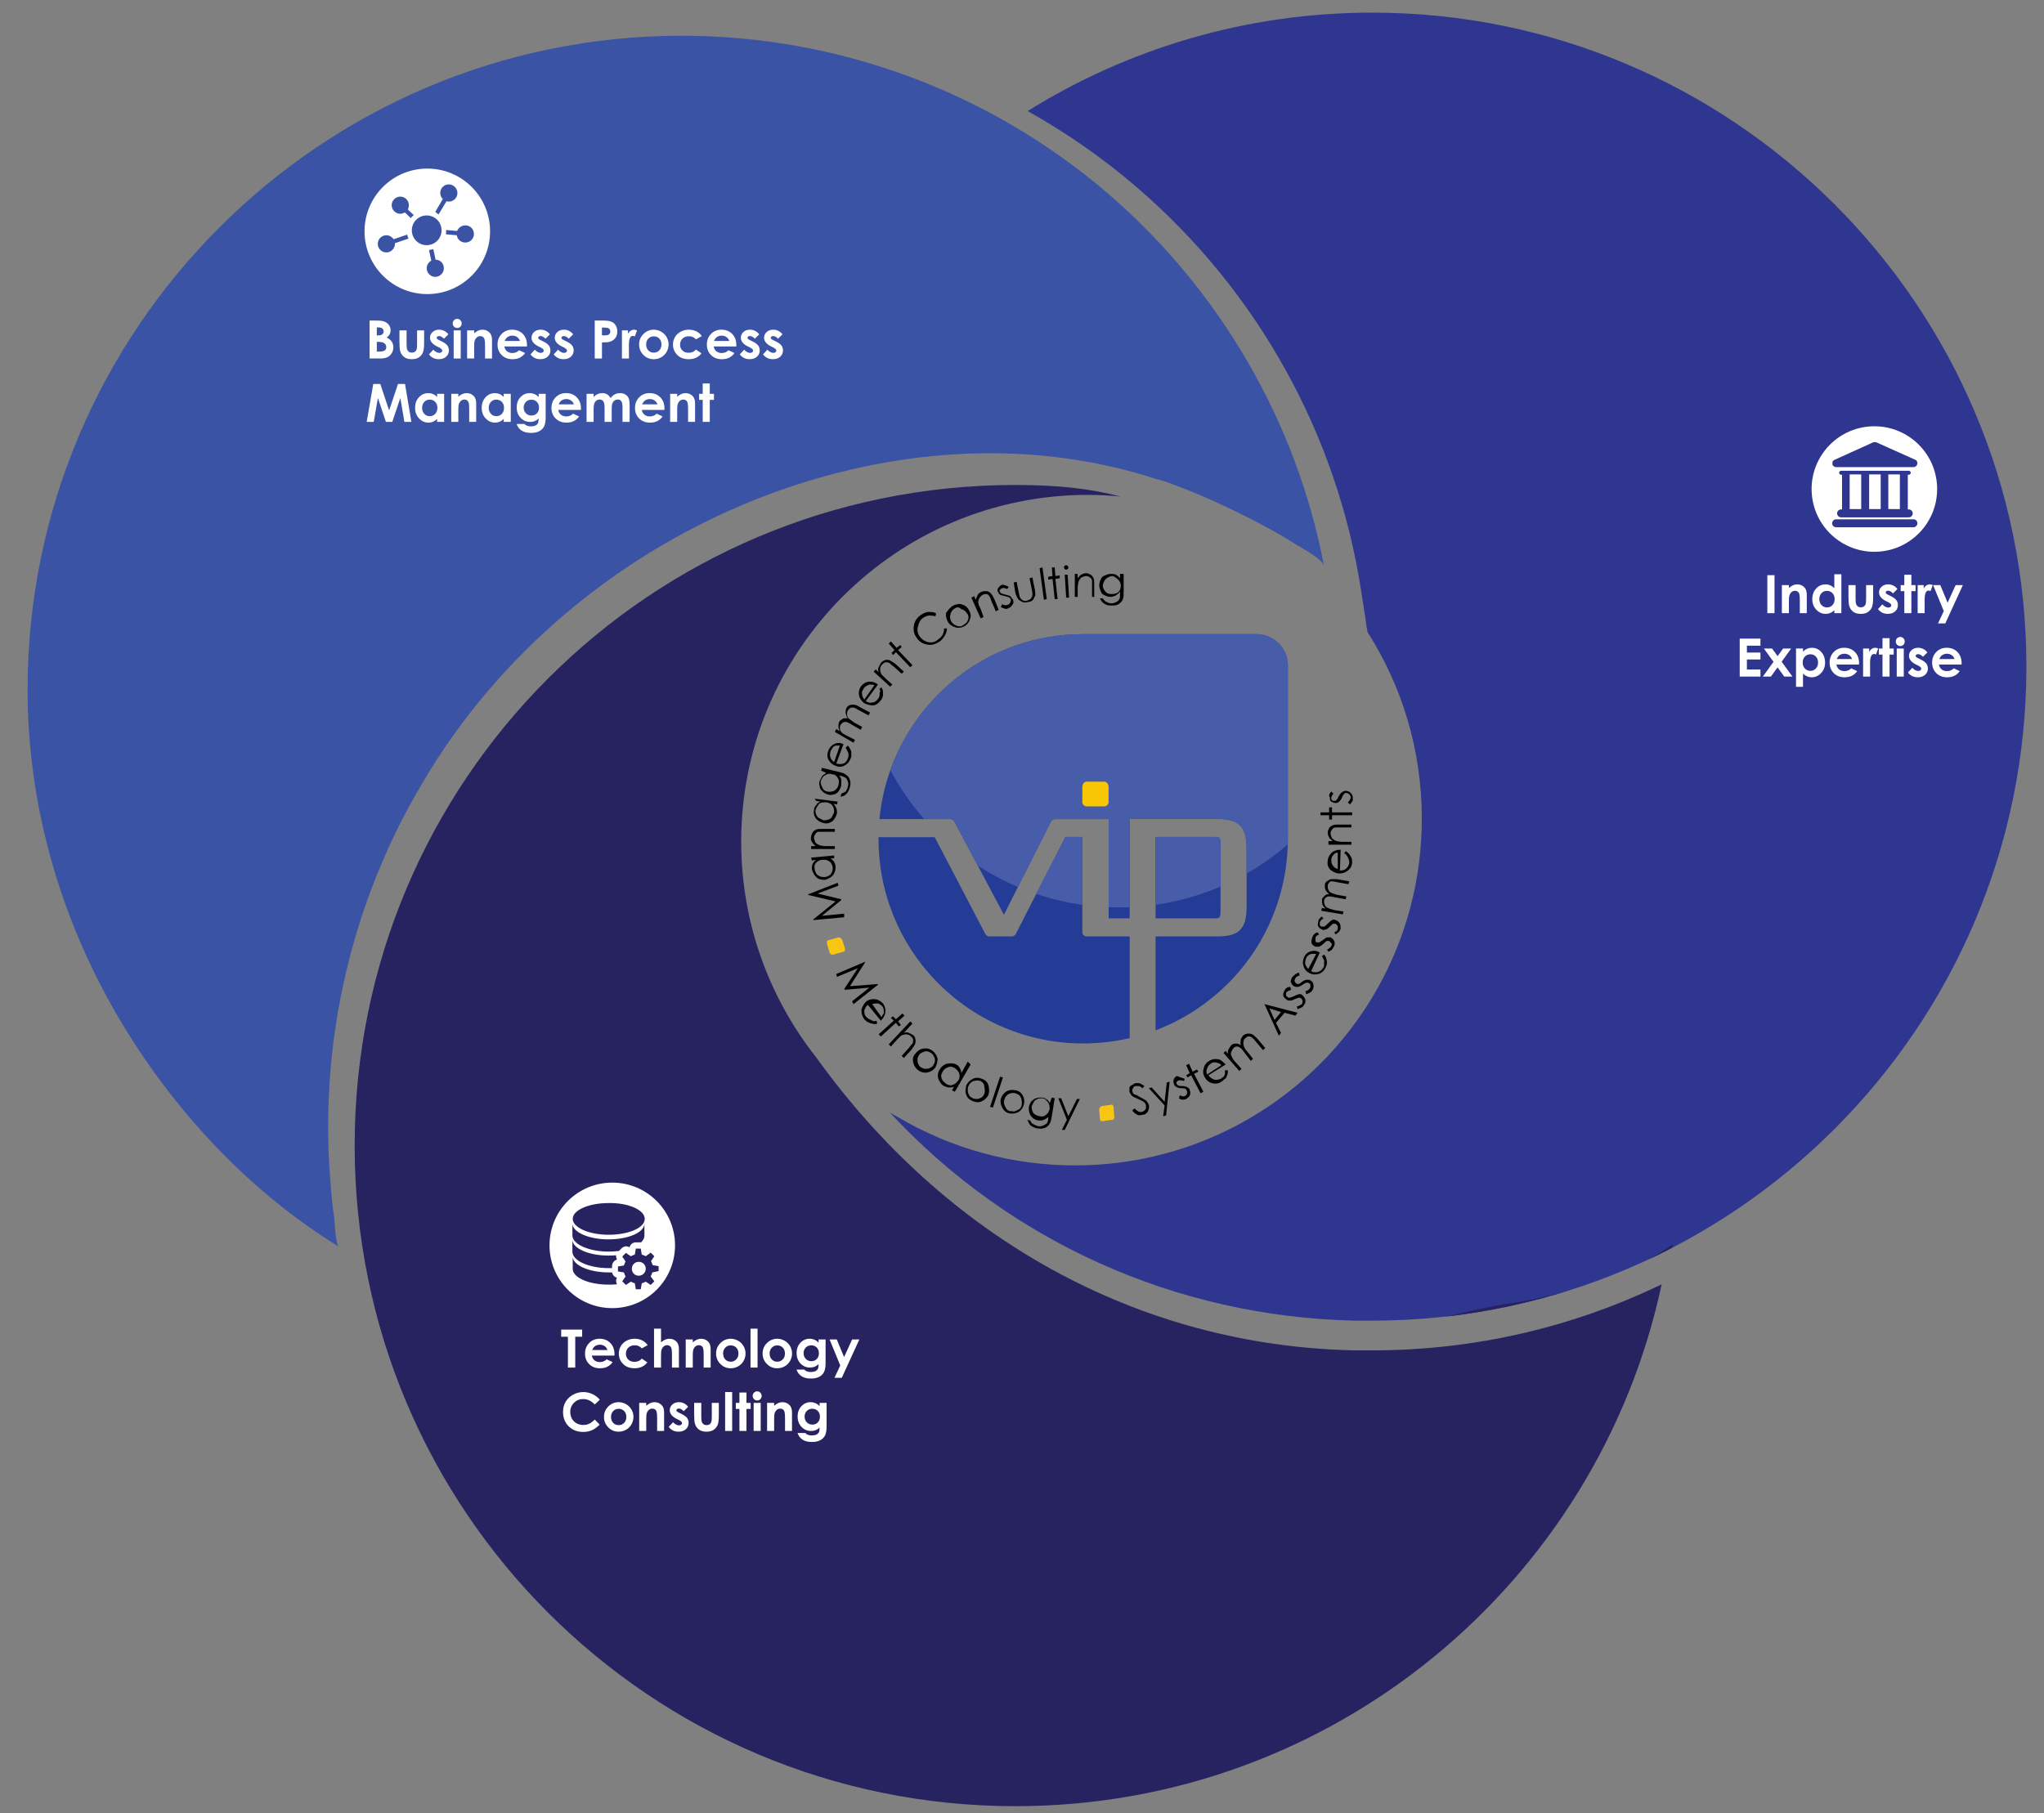 <?xml version="1.0" encoding="utf-8"?>
<!-- Generator: Adobe Illustrator 17.0.0, SVG Export Plug-In . SVG Version: 6.00 Build 0)  -->
<!DOCTYPE svg PUBLIC "-//W3C//DTD SVG 1.1//EN" "http://www.w3.org/Graphics/SVG/1.1/DTD/svg11.dtd">
<svg version="1.1" id="Layer_1" xmlns="http://www.w3.org/2000/svg" xmlns:xlink="http://www.w3.org/1999/xlink" x="0px" y="0px"
	 width="284.5px" height="252.46px" viewBox="0 0 284.5 252.46" enable-background="new 0 0 284.5 252.46" xml:space="preserve">
<rect x="0" y="0" width="284.5" height="252.46" fill="#808080" stroke="none"/>
<g id="Layer_1_1_">
	<path fill="#2E368F" d="M191,1.759c-17.566,0-34.029,5.012-47.963,13.704c5.453,3.045,10.584,6.635,15.313,10.715
		c16.693,14.393,27.729,34.259,31.086,55.964l0.644,4.139c0,0,0.092,0.92,0.276,1.747c4.782,7.496,7.542,16.371,7.542,25.936
		c0,26.672-21.613,48.285-48.285,48.285c-8.689,0.006-17.219-2.329-24.694-6.76c-0.368-0.184-0.69-0.414-1.058-0.598
		c16.601,17.888,39.731,28.419,64.701,28.971H191c50.216,0,91.051-40.835,91.051-91.051S241.216,1.759,191,1.759z"/>
	<path fill="#3A53A4" d="M163.225,67.426c4.047,1.472,7.955,3.311,11.772,5.288c1.747,0.92,3.495,1.885,5.15,2.943
		c0.782,0.506,3.955,2.161,4.139,3.127c-3.817-20.004-14.393-38.26-29.891-51.688C137.886,12.841,116.733,4.977,94.89,4.977
		c-50.216,0-91.051,40.835-91.051,91.051c0,15.819,4.415,31.638,12.692,45.709c7.496,12.692,18.026,24.096,30.626,31.822
		c-0.46-0.276-0.552-3.449-0.644-4.047c-0.237-1.601-0.406-3.212-0.506-4.828c-0.268-3.104-0.376-6.22-0.322-9.335
		c0.092-5.472,0.644-10.991,1.701-16.371c2.023-10.393,5.794-20.464,11.174-29.569c3.04-5.233,6.599-10.148,10.623-14.669
		c10.715-12.048,24.464-21.245,39.685-26.58c16.693-5.84,34.949-6.99,51.918-1.518C161.615,66.828,162.397,67.104,163.225,67.426
		L163.225,67.426z"/>
	<path fill="#272361" d="M229.398,175.354c1.141-0.506,2.261-1.058,3.357-1.655c0.046-0.184,0.046-0.322,0.092-0.506
		C231.743,174.02,230.593,174.71,229.398,175.354L229.398,175.354z M205.025,182.436c-1.288,0.276-2.575,0.598-3.863,0.874
		c6.014-0.677,11.945-1.956,17.704-3.817c-3.173,0.96-6.418,1.667-9.703,2.115c-2.161,0.276-2.161,0.276-0.046,0
		c-0.552,0.092-1.104,0.184-1.655,0.322C206.681,182.068,205.853,182.252,205.025,182.436L205.025,182.436z"/>
	<path fill="#272361" d="M191,188h-2.484c-30.35-0.644-56.976-15.819-74.91-40.789c-6.53-8.277-10.439-18.716-10.439-30.028
		c0-26.672,21.613-48.285,48.285-48.285c1.518,0,3.035,0.092,4.507,0.23c-4.047-1.058-8.415-1.609-14.623-1.609
		c-50.814,0-91.971,41.157-91.971,91.971s41.157,91.971,91.971,91.971c44.146,0,81.072-31.132,89.947-72.657
		C219.097,184.689,205.439,188,191,188z"/>
	<path id="SVGID_x5F_1_x5F_" fill="none" d="M188.195,100.536c8.185,19.268-0.828,41.571-20.096,49.756
		c-19.268,8.185-41.571-0.828-49.756-20.096s0.828-41.571,20.096-49.756S180.009,81.222,188.195,100.536"/>
</g>
<g id="Layer_3">
	<g>
		<path fill="#FFFFFF" d="M51.441,49.909v-5.285h0.831c0.482,0,0.834,0.031,1.058,0.093c0.316,0.084,0.568,0.24,0.755,0.467
			s0.28,0.496,0.28,0.805c0,0.201-0.042,0.384-0.127,0.548s-0.223,0.318-0.415,0.461c0.321,0.151,0.556,0.34,0.704,0.566
			c0.148,0.227,0.223,0.494,0.223,0.803c0,0.297-0.077,0.567-0.23,0.812s-0.351,0.427-0.593,0.548
			c-0.242,0.121-0.577,0.182-1.003,0.182C52.924,49.909,51.441,49.909,51.441,49.909z M52.447,45.583v1.114h0.22
			c0.245,0,0.427-0.051,0.546-0.154c0.12-0.106,0.186-0.26,0.178-0.42c0.007-0.15-0.056-0.295-0.169-0.394
			c-0.113-0.097-0.285-0.146-0.516-0.146C52.706,45.583,52.447,45.583,52.447,45.583z M52.447,47.596v1.354h0.252
			c0.417,0,0.699-0.053,0.845-0.158c0.146-0.106,0.228-0.28,0.218-0.46c0.008-0.211-0.087-0.412-0.256-0.539
			c-0.17-0.131-0.454-0.197-0.85-0.197H52.447z M55.598,46h0.992v1.882c0,0.367,0.025,0.621,0.076,0.764
			c0.05,0.143,0.131,0.253,0.243,0.332c0.112,0.079,0.25,0.119,0.413,0.119s0.302-0.039,0.416-0.117s0.199-0.192,0.254-0.343
			c0.041-0.112,0.061-0.353,0.061-0.722V46h0.981v1.656c0,0.683-0.054,1.149-0.162,1.401c-0.132,0.307-0.326,0.542-0.582,0.706
			s-0.582,0.246-0.977,0.246c-0.429,0-0.775-0.096-1.04-0.288c-0.27-0.198-0.466-0.48-0.559-0.801
			c-0.077-0.237-0.115-0.668-0.115-1.293L55.598,46z M62.409,46.546l-0.607,0.607c-0.247-0.245-0.471-0.367-0.672-0.367
			c-0.092-0.005-0.183,0.019-0.259,0.07c-0.058,0.039-0.093,0.104-0.093,0.174c0,0.052,0.02,0.101,0.06,0.145
			s0.137,0.105,0.292,0.182l0.359,0.18c0.378,0.187,0.638,0.377,0.78,0.571c0.141,0.194,0.212,0.421,0.212,0.683
			c0,0.347-0.127,0.637-0.383,0.869c-0.255,0.232-0.597,0.349-1.025,0.349c-0.57,0-1.025-0.223-1.365-0.668l0.604-0.657
			c0.115,0.134,0.25,0.243,0.404,0.325c0.125,0.074,0.267,0.117,0.412,0.124c0.112,0.005,0.222-0.028,0.313-0.094
			c0.079-0.062,0.119-0.134,0.119-0.215c0-0.151-0.143-0.298-0.428-0.442l-0.331-0.165c-0.632-0.319-0.948-0.717-0.948-1.197
			c0-0.309,0.119-0.573,0.357-0.792s0.543-0.329,0.915-0.329C61.632,45.898,62.109,46.138,62.409,46.546z M63.636,44.391
			c0.172,0,0.319,0.062,0.442,0.187s0.185,0.275,0.185,0.453c0.003,0.168-0.063,0.329-0.183,0.447
			c-0.113,0.12-0.272,0.187-0.437,0.185c-0.168,0.002-0.33-0.066-0.446-0.188c-0.121-0.121-0.188-0.287-0.185-0.458
			c0-0.172,0.061-0.32,0.183-0.442C63.31,44.455,63.47,44.389,63.636,44.391z M63.146,46h0.98v3.909h-0.98V46z M65.017,46h0.981v0.4
			c0.222-0.188,0.424-0.318,0.604-0.391s0.365-0.11,0.554-0.11c0.388,0,0.716,0.135,0.987,0.406c0.227,0.23,0.341,0.57,0.341,1.021
			v2.583h-0.97v-1.712c0-0.466-0.021-0.776-0.063-0.929s-0.114-0.27-0.218-0.35c-0.111-0.083-0.247-0.126-0.385-0.121
			c-0.19-0.004-0.374,0.068-0.511,0.199c-0.152,0.15-0.255,0.342-0.296,0.551c-0.029,0.122-0.043,0.387-0.043,0.793v1.568h-0.981
			C65.017,49.908,65.017,46,65.017,46z M73.349,48.239h-3.15c0.045,0.278,0.167,0.499,0.364,0.663
			c0.198,0.164,0.45,0.246,0.756,0.246c0.367,0,0.682-0.128,0.945-0.384l0.826,0.388c-0.187,0.276-0.442,0.499-0.74,0.648
			c-0.288,0.14-0.629,0.21-1.024,0.21c-0.613,0-1.113-0.193-1.498-0.58c-0.386-0.387-0.579-0.871-0.579-1.453
			c0-0.597,0.192-1.092,0.577-1.486s0.866-0.591,1.446-0.591c0.616,0,1.116,0.197,1.502,0.591s0.579,0.915,0.579,1.561
			C73.353,48.052,73.349,48.239,73.349,48.239z M72.368,47.466c-0.063-0.216-0.198-0.403-0.383-0.532
			c-0.194-0.138-0.426-0.21-0.664-0.205c-0.273,0-0.514,0.077-0.72,0.23c-0.129,0.096-0.25,0.265-0.36,0.507
			C70.241,47.466,72.368,47.466,72.368,47.466z M76.536,46.546l-0.607,0.607c-0.247-0.245-0.471-0.367-0.672-0.367
			c-0.092-0.005-0.183,0.019-0.259,0.07c-0.058,0.039-0.093,0.104-0.093,0.174c0,0.052,0.02,0.101,0.06,0.145
			s0.137,0.105,0.292,0.182l0.359,0.18c0.378,0.187,0.638,0.377,0.78,0.571c0.141,0.194,0.212,0.421,0.212,0.683
			c0,0.347-0.127,0.637-0.383,0.869c-0.255,0.232-0.597,0.349-1.025,0.349c-0.57,0-1.025-0.223-1.365-0.668l0.604-0.657
			c0.115,0.134,0.25,0.243,0.404,0.325c0.125,0.074,0.267,0.117,0.412,0.124c0.112,0.005,0.223-0.028,0.313-0.094
			c0.079-0.062,0.119-0.134,0.119-0.215c0-0.151-0.143-0.298-0.428-0.442l-0.331-0.165c-0.632-0.319-0.948-0.717-0.948-1.197
			c0-0.309,0.119-0.573,0.357-0.792s0.543-0.329,0.915-0.329c0.253,0,0.493,0.056,0.716,0.167
			C76.19,46.178,76.38,46.338,76.536,46.546z M79.773,46.546l-0.607,0.607c-0.247-0.245-0.471-0.367-0.672-0.367
			c-0.092-0.005-0.183,0.019-0.259,0.07c-0.058,0.039-0.093,0.104-0.093,0.174c0,0.052,0.02,0.101,0.06,0.145
			s0.137,0.105,0.292,0.182l0.359,0.18c0.378,0.187,0.638,0.377,0.78,0.571c0.141,0.194,0.212,0.421,0.212,0.683
			c0,0.347-0.127,0.637-0.383,0.869c-0.255,0.232-0.597,0.349-1.025,0.349c-0.57,0-1.025-0.223-1.365-0.668l0.604-0.657
			c0.115,0.134,0.25,0.243,0.404,0.325c0.125,0.074,0.267,0.117,0.412,0.124c0.112,0.005,0.223-0.028,0.313-0.094
			c0.079-0.062,0.119-0.134,0.119-0.215c0-0.151-0.143-0.298-0.428-0.442l-0.331-0.165c-0.632-0.319-0.948-0.717-0.948-1.197
			c0-0.309,0.119-0.573,0.357-0.792s0.543-0.329,0.915-0.329c0.253,0,0.493,0.056,0.716,0.167
			C79.427,46.178,79.617,46.338,79.773,46.546z M82.78,44.625h1.067c0.577,0,0.993,0.053,1.249,0.16
			c0.255,0.107,0.456,0.279,0.604,0.518c0.153,0.259,0.229,0.556,0.221,0.857c0,0.369-0.096,0.675-0.289,0.919
			s-0.455,0.415-0.785,0.51c-0.194,0.055-0.547,0.083-1.06,0.083v2.238h-1.006C82.781,49.91,82.78,44.625,82.78,44.625z
			 M83.785,46.69h0.32c0.251,0,0.426-0.018,0.524-0.054s0.175-0.096,0.231-0.179c0.058-0.089,0.088-0.194,0.084-0.301
			c0-0.204-0.079-0.353-0.237-0.447c-0.115-0.07-0.328-0.104-0.64-0.104h-0.284v1.085C83.783,46.69,83.785,46.69,83.785,46.69z
			 M86.566,46h0.841v0.492c0.091-0.194,0.212-0.341,0.363-0.442s0.316-0.151,0.496-0.151c0.127,0,0.26,0.034,0.398,0.101
			l-0.305,0.844c-0.087-0.05-0.184-0.079-0.284-0.086c-0.151,0-0.279,0.094-0.383,0.28c-0.104,0.187-0.156,0.553-0.156,1.1
			l0.003,0.19v1.581h-0.974L86.566,46z M90.985,45.9c0.369,0,0.715,0.092,1.04,0.276c0.317,0.177,0.579,0.436,0.76,0.751
			c0.182,0.316,0.273,0.658,0.273,1.024c0,0.369-0.091,0.714-0.274,1.035c-0.184,0.321-0.433,0.572-0.749,0.753
			s-0.665,0.271-1.046,0.271c-0.56,0-1.039-0.199-1.435-0.598s-0.595-0.883-0.595-1.453c0-0.611,0.224-1.12,0.672-1.527
			C89.997,46.088,90.482,45.897,90.985,45.9z M91.001,46.823c-0.305,0-0.558,0.106-0.761,0.318s-0.304,0.483-0.304,0.813
			c0,0.34,0.1,0.616,0.3,0.827c0.2,0.21,0.454,0.316,0.761,0.316s0.563-0.106,0.767-0.32c0.204-0.213,0.306-0.487,0.306-0.823
			c0-0.335-0.1-0.607-0.3-0.817C91.57,46.928,91.29,46.814,91.001,46.823z M97.685,46.791l-0.816,0.449
			c-0.153-0.16-0.305-0.271-0.455-0.334s-0.325-0.093-0.527-0.093c-0.367,0-0.664,0.109-0.89,0.328s-0.34,0.499-0.34,0.841
			c0,0.333,0.109,0.604,0.327,0.814s0.505,0.316,0.86,0.316c0.438,0,0.78-0.15,1.025-0.449l0.773,0.529
			c-0.419,0.545-1.011,0.818-1.775,0.818c-0.688,0-1.226-0.204-1.615-0.611s-0.584-0.884-0.584-1.43
			c-0.006-0.753,0.409-1.446,1.076-1.796c0.35-0.185,0.741-0.279,1.137-0.273c0.388,0,0.736,0.077,1.045,0.231
			C97.237,46.286,97.489,46.506,97.685,46.791z M102.485,48.239h-3.15c0.045,0.278,0.167,0.499,0.364,0.663
			c0.198,0.164,0.45,0.246,0.756,0.246c0.367,0,0.682-0.128,0.945-0.384l0.826,0.388c-0.187,0.276-0.442,0.499-0.74,0.648
			c-0.288,0.14-0.629,0.21-1.024,0.21c-0.613,0-1.113-0.193-1.498-0.58c-0.386-0.387-0.579-0.871-0.579-1.453
			c0-0.597,0.192-1.092,0.577-1.486s0.866-0.591,1.446-0.591c0.616,0,1.116,0.197,1.502,0.591s0.579,0.915,0.579,1.561
			C102.489,48.052,102.485,48.239,102.485,48.239z M101.504,47.466c-0.063-0.216-0.198-0.403-0.383-0.532
			c-0.194-0.138-0.426-0.21-0.664-0.205c-0.273,0-0.514,0.077-0.72,0.23c-0.129,0.096-0.25,0.265-0.36,0.507
			C99.377,47.466,101.504,47.466,101.504,47.466z M105.672,46.546l-0.607,0.607c-0.247-0.245-0.471-0.367-0.672-0.367
			c-0.092-0.005-0.183,0.019-0.259,0.07c-0.058,0.039-0.093,0.104-0.093,0.174c0,0.052,0.02,0.101,0.06,0.145
			s0.137,0.105,0.292,0.182l0.359,0.18c0.378,0.187,0.638,0.377,0.78,0.571c0.141,0.194,0.212,0.421,0.212,0.683
			c0,0.347-0.127,0.637-0.383,0.869c-0.255,0.232-0.597,0.349-1.025,0.349c-0.57,0-1.025-0.223-1.365-0.668l0.604-0.657
			c0.115,0.134,0.25,0.243,0.404,0.325c0.125,0.074,0.267,0.117,0.412,0.124c0.112,0.005,0.223-0.028,0.313-0.094
			c0.079-0.062,0.119-0.134,0.119-0.215c0-0.151-0.143-0.298-0.428-0.442l-0.331-0.165c-0.632-0.319-0.948-0.717-0.948-1.197
			c0-0.309,0.119-0.573,0.357-0.792s0.543-0.329,0.915-0.329c0.253,0,0.493,0.056,0.716,0.167
			C105.326,46.178,105.516,46.338,105.672,46.546z M108.909,46.546l-0.607,0.607c-0.247-0.245-0.471-0.367-0.672-0.367
			c-0.092-0.005-0.183,0.019-0.259,0.07c-0.058,0.039-0.093,0.104-0.093,0.174c0,0.052,0.02,0.101,0.06,0.145
			s0.137,0.105,0.292,0.182l0.359,0.18c0.378,0.187,0.638,0.377,0.78,0.571c0.141,0.194,0.212,0.421,0.212,0.683
			c0,0.347-0.127,0.637-0.383,0.869c-0.255,0.232-0.597,0.349-1.025,0.349c-0.57,0-1.025-0.223-1.365-0.668l0.604-0.657
			c0.115,0.134,0.25,0.243,0.404,0.325c0.125,0.074,0.267,0.117,0.412,0.124c0.112,0.005,0.223-0.028,0.313-0.094
			c0.079-0.062,0.119-0.134,0.119-0.215c0-0.151-0.143-0.298-0.428-0.442l-0.331-0.165c-0.632-0.319-0.948-0.717-0.948-1.197
			c0-0.309,0.119-0.573,0.357-0.792s0.543-0.329,0.915-0.329c0.253,0,0.493,0.056,0.716,0.167
			C108.563,46.178,108.753,46.338,108.909,46.546z"/>
	</g>
	<g>
		<path fill="#FFFFFF" d="M51.954,53.454h0.98l1.225,3.686l1.236-3.686h0.979l0.887,5.285h-0.973l-0.566-3.337l-1.123,3.337h-0.886
			L52.6,55.402l-0.58,3.337h-0.981L51.954,53.454z M60.84,54.83h0.98v3.909h-0.98v-0.413c-0.167,0.165-0.362,0.299-0.576,0.394
			c-0.192,0.08-0.401,0.12-0.626,0.12c-0.505,0-0.941-0.196-1.31-0.587c-0.368-0.392-0.553-0.878-0.553-1.46
			c0-0.604,0.178-1.098,0.535-1.484c0.328-0.373,0.802-0.584,1.299-0.578c0.234,0,0.455,0.044,0.66,0.133
			c0.206,0.089,0.396,0.222,0.571,0.399C60.84,55.263,60.84,54.83,60.84,54.83z M59.808,55.635c-0.286-0.007-0.562,0.11-0.755,0.321
			c-0.201,0.215-0.301,0.489-0.301,0.825c0,0.338,0.102,0.616,0.306,0.833s0.455,0.327,0.753,0.327c0.308,0,0.563-0.107,0.767-0.322
			c0.203-0.214,0.304-0.495,0.304-0.842c0-0.34-0.102-0.616-0.304-0.827C60.377,55.741,60.098,55.626,59.808,55.635z M62.812,54.83
			h0.981v0.4c0.222-0.188,0.424-0.318,0.604-0.391s0.365-0.11,0.554-0.11c0.388,0,0.716,0.135,0.987,0.406
			c0.227,0.23,0.341,0.57,0.341,1.021v2.583h-0.97v-1.712c0-0.466-0.021-0.776-0.063-0.929s-0.114-0.27-0.218-0.35
			c-0.111-0.083-0.247-0.126-0.385-0.121c-0.19-0.004-0.374,0.068-0.511,0.199c-0.152,0.15-0.255,0.342-0.296,0.551
			c-0.029,0.122-0.043,0.387-0.043,0.793v1.568h-0.981L62.812,54.83L62.812,54.83z M70.112,54.83h0.98v3.909h-0.98v-0.413
			c-0.167,0.165-0.362,0.299-0.576,0.394c-0.192,0.08-0.401,0.12-0.626,0.12c-0.505,0-0.941-0.196-1.31-0.587
			c-0.368-0.392-0.553-0.878-0.553-1.46c0-0.604,0.178-1.098,0.535-1.484c0.328-0.373,0.802-0.584,1.299-0.578
			c0.234,0,0.455,0.044,0.66,0.133c0.206,0.089,0.396,0.222,0.571,0.399L70.112,54.83L70.112,54.83z M69.081,55.635
			c-0.286-0.007-0.562,0.11-0.755,0.321c-0.201,0.215-0.301,0.489-0.301,0.825c0,0.338,0.102,0.616,0.306,0.833
			s0.455,0.327,0.753,0.327c0.308,0,0.563-0.107,0.767-0.322c0.203-0.214,0.304-0.495,0.304-0.842c0-0.34-0.102-0.616-0.304-0.827
			C69.65,55.741,69.371,55.627,69.081,55.635z M74.973,54.83h0.977v3.348c0,0.661-0.133,1.147-0.398,1.458
			c-0.357,0.422-0.895,0.632-1.613,0.632c-0.383,0-0.706-0.048-0.966-0.144c-0.261-0.096-0.481-0.236-0.661-0.422
			s-0.313-0.412-0.399-0.677h1.082c0.096,0.11,0.219,0.193,0.37,0.25s0.329,0.084,0.535,0.084c0.264,0,0.476-0.041,0.636-0.122
			c0.144-0.066,0.263-0.177,0.34-0.316c0.065-0.129,0.099-0.352,0.099-0.668c-0.154,0.159-0.338,0.286-0.542,0.372
			c-0.205,0.079-0.423,0.117-0.643,0.113c-0.524,0-0.968-0.189-1.329-0.568c-0.362-0.378-0.542-0.857-0.542-1.437
			c0-0.62,0.191-1.118,0.575-1.494c0.347-0.34,0.762-0.51,1.243-0.51c0.225,0,0.438,0.041,0.638,0.124s0.4,0.218,0.602,0.408V54.83
			H74.973L74.973,54.83z M73.956,55.646c-0.309,0-0.564,0.104-0.765,0.311c-0.202,0.209-0.311,0.491-0.302,0.782
			c0,0.326,0.103,0.593,0.309,0.801s0.465,0.313,0.776,0.313c0.304,0,0.555-0.102,0.753-0.306s0.296-0.471,0.296-0.801
			c0-0.326-0.1-0.59-0.298-0.794C74.523,55.747,74.244,55.636,73.956,55.646z M80.857,57.068h-3.15
			c0.045,0.278,0.167,0.499,0.364,0.663c0.198,0.164,0.45,0.246,0.756,0.246c0.367,0,0.682-0.128,0.945-0.384l0.826,0.388
			c-0.187,0.276-0.442,0.499-0.74,0.648c-0.288,0.14-0.629,0.21-1.024,0.21c-0.613,0-1.113-0.193-1.498-0.58
			c-0.386-0.387-0.579-0.871-0.579-1.453c0-0.597,0.192-1.092,0.577-1.486s0.866-0.591,1.446-0.591c0.616,0,1.116,0.197,1.502,0.591
			s0.579,0.915,0.579,1.561C80.861,56.881,80.857,57.068,80.857,57.068z M79.877,56.296c-0.063-0.216-0.198-0.403-0.383-0.532
			c-0.194-0.138-0.426-0.21-0.664-0.205c-0.273,0-0.514,0.077-0.72,0.23c-0.129,0.096-0.25,0.265-0.36,0.507
			C77.75,56.296,79.877,56.296,79.877,56.296z M81.644,54.83h0.98v0.449c0.168-0.185,0.354-0.322,0.559-0.414
			c0.205-0.091,0.429-0.136,0.67-0.136c0.245,0,0.465,0.06,0.662,0.18s0.355,0.294,0.475,0.524c0.144-0.22,0.341-0.4,0.573-0.524
			c0.227-0.12,0.474-0.18,0.743-0.18c0.278,0,0.522,0.064,0.733,0.194s0.362,0.298,0.455,0.507c0.092,0.208,0.139,0.547,0.139,1.017
			v2.292h-0.988v-1.983c0-0.443-0.055-0.743-0.166-0.9c-0.11-0.157-0.275-0.235-0.496-0.235c-0.162-0.002-0.32,0.049-0.451,0.144
			c-0.136,0.1-0.239,0.238-0.296,0.397c-0.064,0.169-0.097,0.44-0.097,0.813v1.764h-0.988v-1.893c0-0.35-0.026-0.603-0.077-0.76
			c-0.052-0.157-0.129-0.273-0.232-0.35s-0.228-0.115-0.375-0.115c-0.16-0.001-0.317,0.05-0.445,0.146
			c-0.133,0.097-0.233,0.233-0.299,0.408s-0.099,0.45-0.099,0.826v1.739h-0.98C81.644,58.74,81.644,54.83,81.644,54.83z
			 M92.483,57.068h-3.15c0.045,0.278,0.167,0.499,0.364,0.663c0.198,0.164,0.45,0.246,0.756,0.246c0.367,0,0.682-0.128,0.945-0.384
			l0.826,0.388c-0.187,0.276-0.442,0.499-0.74,0.648c-0.288,0.14-0.629,0.21-1.024,0.21c-0.613,0-1.113-0.193-1.498-0.58
			c-0.386-0.387-0.579-0.871-0.579-1.453c0-0.597,0.192-1.092,0.577-1.486s0.866-0.591,1.446-0.591c0.616,0,1.116,0.197,1.502,0.591
			s0.579,0.915,0.579,1.561C92.487,56.881,92.483,57.068,92.483,57.068z M91.503,56.296c-0.063-0.216-0.198-0.403-0.383-0.532
			c-0.194-0.138-0.426-0.21-0.664-0.205c-0.273,0-0.514,0.077-0.72,0.23c-0.129,0.096-0.25,0.265-0.36,0.507
			C89.376,56.296,91.503,56.296,91.503,56.296z M93.277,54.83h0.981v0.4c0.222-0.188,0.424-0.318,0.604-0.391s0.365-0.11,0.554-0.11
			c0.388,0,0.716,0.135,0.987,0.406c0.227,0.23,0.341,0.57,0.341,1.021v2.583h-0.97v-1.712c0-0.466-0.021-0.776-0.063-0.929
			s-0.114-0.27-0.218-0.35c-0.111-0.083-0.247-0.126-0.385-0.121c-0.19-0.004-0.374,0.068-0.511,0.199
			c-0.152,0.15-0.255,0.342-0.296,0.551c-0.029,0.122-0.043,0.387-0.043,0.793v1.568h-0.981
			C93.277,58.738,93.277,54.83,93.277,54.83z M97.811,53.389h0.981v1.441h0.582v0.844h-0.582v3.064h-0.981v-3.064h-0.503V54.83
			h0.503V53.389z"/>
	</g>
	<g>
		<path fill="#FFFFFF" d="M245.993,80.081h0.998v5.285h-0.998C245.993,85.366,245.993,80.081,245.993,80.081z M248.015,81.457h0.98
			v0.4c0.223-0.188,0.424-0.318,0.604-0.391s0.365-0.11,0.555-0.11c0.388,0,0.716,0.135,0.986,0.406
			c0.228,0.23,0.341,0.57,0.341,1.021v2.583h-0.97v-1.712c0-0.466-0.021-0.776-0.063-0.929c-0.031-0.138-0.108-0.261-0.218-0.35
			c-0.111-0.083-0.247-0.126-0.386-0.121c-0.198,0-0.368,0.066-0.511,0.199s-0.24,0.316-0.296,0.551
			c-0.028,0.122-0.043,0.387-0.043,0.793v1.568h-0.98L248.015,81.457L248.015,81.457z M255.316,79.948h0.98v5.417h-0.98v-0.413
			c-0.167,0.165-0.362,0.299-0.576,0.394c-0.192,0.08-0.401,0.12-0.626,0.12c-0.505,0-0.941-0.196-1.311-0.587
			c-0.368-0.392-0.553-0.878-0.553-1.46c0-0.604,0.179-1.098,0.535-1.484c0.328-0.373,0.802-0.584,1.299-0.578
			c0.234,0,0.455,0.044,0.66,0.133c0.206,0.089,0.396,0.222,0.571,0.399L255.316,79.948z M254.285,82.261
			c-0.287-0.008-0.562,0.11-0.756,0.321c-0.2,0.215-0.301,0.489-0.301,0.825c0,0.338,0.103,0.616,0.307,0.833
			s0.455,0.327,0.753,0.327c0.309,0,0.563-0.107,0.767-0.322s0.305-0.495,0.305-0.842c0-0.34-0.102-0.616-0.305-0.827
			C254.854,82.368,254.575,82.253,254.285,82.261L254.285,82.261z M257.284,81.457h0.992v1.882c0,0.367,0.024,0.621,0.075,0.764
			s0.132,0.253,0.243,0.332s0.249,0.119,0.412,0.119s0.302-0.039,0.416-0.117s0.199-0.192,0.254-0.343
			c0.041-0.112,0.062-0.353,0.062-0.722v-1.915h0.98v1.656c0,0.683-0.054,1.149-0.161,1.401c-0.117,0.289-0.321,0.536-0.582,0.706
			c-0.257,0.164-0.582,0.246-0.978,0.246c-0.429,0-0.775-0.096-1.04-0.288c-0.27-0.198-0.466-0.48-0.559-0.801
			c-0.077-0.237-0.115-0.668-0.115-1.293L257.284,81.457L257.284,81.457z M264.096,82.002l-0.607,0.607
			c-0.247-0.245-0.471-0.367-0.672-0.367c-0.092-0.005-0.183,0.019-0.259,0.07c-0.059,0.038-0.094,0.104-0.094,0.174
			c0,0.052,0.021,0.101,0.06,0.145c0.04,0.044,0.137,0.105,0.293,0.182l0.359,0.18c0.378,0.187,0.638,0.377,0.779,0.571
			c0.142,0.194,0.212,0.421,0.212,0.683c0,0.347-0.127,0.637-0.383,0.869c-0.255,0.232-0.597,0.349-1.025,0.349
			c-0.57,0-1.025-0.223-1.365-0.668l0.604-0.657c0.115,0.134,0.25,0.243,0.404,0.325s0.292,0.124,0.411,0.124
			c0.13,0,0.233-0.031,0.313-0.094c0.079-0.062,0.119-0.134,0.119-0.215c0-0.151-0.143-0.298-0.428-0.442l-0.331-0.165
			c-0.632-0.319-0.948-0.717-0.948-1.197c0-0.309,0.119-0.573,0.357-0.792s0.543-0.329,0.915-0.329
			C263.317,81.354,263.795,81.594,264.096,82.002L264.096,82.002z M265.058,80.016h0.981v1.441h0.582v0.844h-0.582v3.064h-0.981
			v-3.064h-0.503v-0.844h0.503V80.016z M266.916,81.457h0.841v0.492c0.091-0.194,0.212-0.341,0.362-0.442
			c0.146-0.099,0.319-0.152,0.496-0.151c0.127,0,0.26,0.034,0.398,0.101l-0.305,0.844c-0.087-0.05-0.184-0.079-0.284-0.086
			c-0.15,0-0.278,0.094-0.383,0.28c-0.104,0.187-0.156,0.553-0.156,1.1l0.004,0.19v1.581h-0.974L266.916,81.457L266.916,81.457z
			 M269.065,81.457h1.003l1.015,2.453l1.121-2.453h1.005l-2.448,5.338h-1.013l0.804-1.721L269.065,81.457z"/>
	</g>
	<g>
		<path fill="#FFFFFF" d="M242.148,88.909h2.885v0.984h-1.886v0.956h1.886v0.966h-1.886v1.391h1.886v0.988h-2.885V88.909z
			 M245.51,90.285h1.14l0.772,1.065l0.769-1.065h1.119l-1.326,1.839l1.5,2.069h-1.139l-0.93-1.282l-0.925,1.282h-1.12l1.483-2.056
			L245.51,90.285z M250.957,90.285v0.431c0.178-0.177,0.369-0.31,0.575-0.399c0.206-0.088,0.427-0.133,0.661-0.133
			c0.51,0,0.943,0.193,1.301,0.578c0.356,0.386,0.535,0.88,0.535,1.484c0,0.582-0.185,1.069-0.554,1.46
			c-0.368,0.392-0.806,0.587-1.312,0.587c-0.225,0-0.435-0.04-0.628-0.12c-0.215-0.095-0.412-0.228-0.579-0.394v1.843h-0.974v-5.338
			L250.957,90.285z M251.988,91.09c-0.309,0-0.565,0.105-0.769,0.316s-0.306,0.486-0.306,0.827c0,0.347,0.102,0.628,0.306,0.842
			c0.203,0.214,0.46,0.322,0.769,0.322c0.3,0,0.552-0.109,0.757-0.327c0.204-0.218,0.307-0.496,0.307-0.833
			c0-0.335-0.101-0.61-0.302-0.825C252.555,91.2,252.277,91.082,251.988,91.09L251.988,91.09z M258.757,92.523h-3.15
			c0.046,0.278,0.167,0.499,0.364,0.663c0.198,0.164,0.45,0.246,0.757,0.246c0.366,0,0.682-0.128,0.944-0.384l0.826,0.388
			c-0.187,0.276-0.441,0.499-0.739,0.648c-0.288,0.14-0.629,0.21-1.024,0.21c-0.613,0-1.112-0.193-1.498-0.58
			s-0.578-0.871-0.578-1.453c0-0.597,0.192-1.092,0.576-1.486c0.385-0.394,0.866-0.591,1.446-0.591c0.615,0,1.116,0.197,1.502,0.591
			s0.578,0.915,0.578,1.561L258.757,92.523L258.757,92.523z M257.776,91.751c-0.063-0.216-0.198-0.404-0.383-0.532
			c-0.194-0.138-0.426-0.21-0.664-0.205c-0.273,0-0.514,0.077-0.72,0.23c-0.13,0.096-0.25,0.265-0.36,0.507
			C255.649,91.751,257.776,91.751,257.776,91.751z M259.321,90.285h0.841v0.492c0.091-0.194,0.212-0.341,0.362-0.442
			c0.146-0.099,0.319-0.152,0.496-0.151c0.127,0,0.26,0.034,0.398,0.101l-0.305,0.844c-0.087-0.05-0.184-0.079-0.284-0.086
			c-0.15,0-0.278,0.094-0.383,0.28c-0.104,0.187-0.156,0.553-0.156,1.1l0.004,0.19v1.581h-0.974L259.321,90.285L259.321,90.285z
			 M262.022,88.844h0.981v1.441h0.582v0.844h-0.582v3.064h-0.981v-3.064h-0.503v-0.844h0.503V88.844z M264.492,88.676
			c0.172,0,0.319,0.062,0.442,0.187s0.185,0.275,0.185,0.453c0.003,0.168-0.063,0.329-0.183,0.447
			c-0.113,0.12-0.272,0.187-0.437,0.185c-0.168,0.002-0.33-0.066-0.446-0.188c-0.121-0.121-0.188-0.287-0.185-0.458
			c0-0.172,0.061-0.32,0.183-0.442S264.32,88.676,264.492,88.676L264.492,88.676z M264.002,90.285h0.98v3.909h-0.98V90.285z
			 M268.266,90.831l-0.607,0.607c-0.246-0.245-0.471-0.367-0.672-0.367c-0.092-0.005-0.182,0.019-0.259,0.07
			c-0.058,0.039-0.093,0.104-0.093,0.174c0,0.052,0.02,0.101,0.06,0.145c0.039,0.044,0.137,0.105,0.292,0.182l0.359,0.18
			c0.379,0.187,0.639,0.377,0.78,0.571s0.212,0.421,0.212,0.683c0,0.347-0.128,0.637-0.383,0.869s-0.598,0.349-1.025,0.349
			c-0.57,0-1.025-0.223-1.365-0.668l0.604-0.657c0.114,0.134,0.249,0.243,0.403,0.325c0.125,0.074,0.267,0.117,0.412,0.124
			c0.112,0.005,0.223-0.028,0.313-0.094c0.079-0.062,0.118-0.134,0.118-0.215c0-0.151-0.143-0.298-0.428-0.442l-0.33-0.165
			c-0.633-0.319-0.948-0.717-0.948-1.197c0-0.309,0.119-0.573,0.357-0.792s0.543-0.329,0.914-0.329
			C267.487,90.183,267.965,90.423,268.266,90.831L268.266,90.831z M273.026,92.523h-3.15c0.046,0.278,0.167,0.499,0.364,0.663
			c0.198,0.164,0.45,0.246,0.757,0.246c0.366,0,0.682-0.128,0.944-0.384l0.826,0.388c-0.187,0.276-0.441,0.499-0.739,0.648
			c-0.288,0.14-0.629,0.21-1.024,0.21c-0.613,0-1.112-0.193-1.498-0.58s-0.578-0.871-0.578-1.453c0-0.597,0.192-1.092,0.576-1.486
			c0.385-0.394,0.866-0.591,1.446-0.591c0.615,0,1.116,0.197,1.502,0.591s0.578,0.915,0.578,1.561L273.026,92.523L273.026,92.523z
			 M272.046,91.751c-0.063-0.216-0.198-0.404-0.383-0.532c-0.194-0.138-0.426-0.21-0.664-0.205c-0.273,0-0.514,0.077-0.72,0.23
			c-0.13,0.096-0.25,0.265-0.36,0.507L272.046,91.751L272.046,91.751z"/>
	</g>
	<g>
		<path fill="#FFFFFF" d="M78.108,185.107h2.921v0.992h-0.963v4.293h-1.02V186.1h-0.938V185.107L78.108,185.107z M85.527,188.722
			h-3.15c0.045,0.278,0.167,0.499,0.364,0.663c0.198,0.164,0.45,0.246,0.756,0.246c0.367,0,0.682-0.128,0.945-0.385l0.826,0.389
			c-0.187,0.276-0.442,0.499-0.74,0.648c-0.288,0.14-0.629,0.21-1.024,0.21c-0.613,0-1.113-0.193-1.498-0.58
			c-0.386-0.387-0.579-0.871-0.579-1.453c0-0.597,0.192-1.092,0.577-1.486c0.384-0.394,0.866-0.591,1.446-0.591
			c0.616,0,1.116,0.197,1.502,0.591c0.386,0.395,0.579,0.915,0.579,1.562L85.527,188.722L85.527,188.722z M84.547,187.949
			c-0.063-0.216-0.198-0.403-0.383-0.531c-0.194-0.138-0.426-0.21-0.664-0.205c-0.273,0-0.514,0.077-0.72,0.229
			c-0.129,0.097-0.25,0.265-0.36,0.507C82.42,187.949,84.547,187.949,84.547,187.949z M90.147,187.274l-0.816,0.448
			c-0.153-0.16-0.305-0.271-0.455-0.334s-0.325-0.093-0.527-0.093c-0.367,0-0.664,0.109-0.89,0.328s-0.34,0.499-0.34,0.841
			c0,0.332,0.109,0.604,0.327,0.814c0.218,0.21,0.505,0.315,0.86,0.315c0.438,0,0.78-0.149,1.025-0.449l0.773,0.529
			c-0.419,0.546-1.011,0.818-1.775,0.818c-0.688,0-1.226-0.204-1.615-0.611s-0.584-0.884-0.584-1.43
			c-0.006-0.753,0.409-1.446,1.076-1.796c0.35-0.185,0.741-0.279,1.137-0.273c0.388,0,0.736,0.077,1.045,0.231
			C89.698,186.77,89.95,186.989,90.147,187.274L90.147,187.274z M91.034,184.975h0.974v1.904c0.191-0.165,0.384-0.289,0.578-0.372
			s0.391-0.124,0.589-0.124c0.388,0,0.715,0.135,0.981,0.402c0.227,0.232,0.341,0.574,0.341,1.024v2.583H93.53v-1.714
			c0-0.453-0.021-0.759-0.064-0.92c-0.031-0.141-0.109-0.268-0.221-0.359c-0.112-0.081-0.248-0.123-0.386-0.118
			c-0.199,0-0.369,0.065-0.512,0.197s-0.241,0.312-0.296,0.539c-0.029,0.117-0.043,0.386-0.043,0.805v1.57h-0.974V184.975
			L91.034,184.975z M95.446,186.483h0.981v0.4c0.222-0.188,0.424-0.317,0.604-0.391s0.365-0.11,0.554-0.11
			c0.388,0,0.716,0.136,0.987,0.406c0.227,0.229,0.341,0.57,0.341,1.021v2.583h-0.97v-1.712c0-0.467-0.021-0.776-0.063-0.93
			c-0.042-0.153-0.114-0.27-0.218-0.35s-0.232-0.12-0.385-0.12c-0.19-0.004-0.374,0.068-0.511,0.199
			c-0.152,0.15-0.255,0.342-0.296,0.551c-0.029,0.122-0.043,0.387-0.043,0.793v1.568h-0.981L95.446,186.483L95.446,186.483z
			 M101.697,186.383c0.369,0,0.715,0.093,1.04,0.276c0.325,0.185,0.578,0.436,0.76,0.751c0.182,0.316,0.273,0.658,0.273,1.024
			c0,0.368-0.091,0.714-0.274,1.034c-0.184,0.321-0.433,0.572-0.749,0.753s-0.665,0.271-1.046,0.271
			c-0.56,0-1.039-0.199-1.435-0.599c-0.39-0.382-0.605-0.907-0.595-1.453c0-0.61,0.224-1.119,0.672-1.526
			C100.71,186.571,101.194,186.381,101.697,186.383z M101.713,187.307c-0.305,0-0.558,0.105-0.761,0.317s-0.304,0.483-0.304,0.813
			c0,0.341,0.1,0.616,0.3,0.827c0.2,0.21,0.454,0.315,0.761,0.315s0.563-0.106,0.767-0.319s0.306-0.487,0.306-0.823
			c0-0.335-0.1-0.607-0.3-0.816C102.282,187.412,102.002,187.297,101.713,187.307L101.713,187.307z M104.464,184.975h0.98v5.418
			h-0.98V184.975z M108.171,186.383c0.369,0,0.715,0.093,1.04,0.276c0.325,0.185,0.578,0.436,0.76,0.751
			c0.182,0.316,0.273,0.658,0.273,1.024c0,0.368-0.091,0.714-0.274,1.034c-0.184,0.321-0.433,0.572-0.749,0.753
			s-0.665,0.271-1.046,0.271c-0.56,0-1.039-0.199-1.435-0.599c-0.39-0.382-0.605-0.907-0.595-1.453c0-0.61,0.224-1.119,0.672-1.526
			C107.184,186.571,107.668,186.381,108.171,186.383z M108.187,187.307c-0.305,0-0.558,0.105-0.761,0.317s-0.304,0.483-0.304,0.813
			c0,0.341,0.1,0.616,0.3,0.827c0.2,0.21,0.454,0.315,0.761,0.315s0.563-0.106,0.767-0.319s0.306-0.487,0.306-0.823
			c0-0.335-0.1-0.607-0.3-0.816C108.756,187.412,108.476,187.297,108.187,187.307L108.187,187.307z M113.934,186.483h0.977v3.349
			c0,0.661-0.133,1.147-0.398,1.458c-0.357,0.422-0.895,0.633-1.613,0.633c-0.383,0-0.706-0.048-0.966-0.144
			c-0.25-0.088-0.476-0.233-0.661-0.422c-0.183-0.192-0.32-0.424-0.399-0.678h1.082c0.096,0.11,0.219,0.193,0.37,0.25
			c0.151,0.056,0.329,0.084,0.535,0.084c0.264,0,0.476-0.041,0.636-0.122c0.144-0.066,0.264-0.177,0.34-0.316
			c0.065-0.129,0.099-0.352,0.099-0.668c-0.153,0.16-0.338,0.286-0.542,0.372c-0.205,0.078-0.423,0.116-0.643,0.113
			c-0.524,0-0.968-0.189-1.329-0.568c-0.362-0.378-0.542-0.856-0.542-1.437c0-0.62,0.191-1.118,0.575-1.494
			c0.327-0.333,0.776-0.517,1.243-0.511c0.225,0,0.438,0.041,0.638,0.124s0.4,0.219,0.602,0.408v-0.431L113.934,186.483
			L113.934,186.483z M112.917,187.299c-0.309,0-0.564,0.104-0.765,0.311c-0.202,0.209-0.311,0.491-0.302,0.782
			c0,0.325,0.103,0.593,0.309,0.801s0.465,0.313,0.776,0.313c0.304,0,0.555-0.102,0.753-0.306c0.198-0.203,0.296-0.471,0.296-0.801
			c0-0.326-0.1-0.591-0.298-0.794S113.231,187.299,112.917,187.299z M115.468,186.483h1.002l1.015,2.453l1.121-2.453h1.005
			l-2.448,5.339h-1.013l0.804-1.722L115.468,186.483z"/>
	</g>
	<g>
		<path fill="#FFFFFF" d="M83.487,194.865l-0.704,0.671c-0.479-0.506-1.017-0.759-1.615-0.759c-0.505,0-0.93,0.173-1.276,0.518
			c-0.342,0.336-0.53,0.798-0.519,1.277c0,0.352,0.077,0.665,0.23,0.938c0.153,0.273,0.37,0.487,0.649,0.644
			c0.28,0.155,0.591,0.233,0.934,0.233c0.292,0,0.559-0.055,0.8-0.163c0.242-0.109,0.507-0.308,0.797-0.596l0.682,0.712
			c-0.391,0.381-0.759,0.646-1.107,0.793c-0.378,0.152-0.782,0.228-1.189,0.221c-0.822,0-1.494-0.261-2.017-0.781
			c-0.523-0.521-0.785-1.188-0.785-2.003c0-0.527,0.119-0.995,0.357-1.405c0.238-0.409,0.58-0.738,1.024-0.987
			s0.923-0.374,1.435-0.374c0.435,0,0.864,0.094,1.259,0.276C82.846,194.264,83.194,194.526,83.487,194.865L83.487,194.865z
			 M86.094,195.212c0.369,0,0.715,0.093,1.04,0.276c0.325,0.185,0.578,0.436,0.76,0.751c0.182,0.316,0.273,0.658,0.273,1.024
			c0,0.368-0.091,0.714-0.274,1.034c-0.184,0.321-0.433,0.572-0.749,0.753s-0.665,0.271-1.046,0.271
			c-0.56,0-1.039-0.199-1.435-0.599c-0.39-0.382-0.605-0.907-0.595-1.453c0-0.61,0.224-1.119,0.672-1.526
			C85.107,195.4,85.591,195.21,86.094,195.212z M86.111,196.136c-0.305,0-0.558,0.105-0.761,0.317s-0.304,0.483-0.304,0.813
			c0,0.341,0.1,0.616,0.3,0.827c0.2,0.21,0.454,0.315,0.761,0.315s0.563-0.106,0.767-0.319s0.306-0.487,0.306-0.823
			c0-0.335-0.1-0.607-0.3-0.816C86.68,196.241,86.4,196.127,86.111,196.136L86.111,196.136z M88.968,195.313h0.981v0.4
			c0.222-0.188,0.424-0.317,0.604-0.391s0.365-0.11,0.554-0.11c0.388,0,0.716,0.136,0.987,0.406c0.227,0.229,0.341,0.57,0.341,1.021
			v2.583h-0.97v-1.712c0-0.467-0.021-0.776-0.063-0.93c-0.042-0.153-0.114-0.27-0.218-0.35s-0.232-0.12-0.385-0.12
			c-0.19-0.004-0.374,0.068-0.511,0.199c-0.152,0.15-0.255,0.342-0.296,0.551c-0.029,0.122-0.043,0.387-0.043,0.793v1.568h-0.981
			L88.968,195.313L88.968,195.313z M95.777,195.858l-0.607,0.607c-0.247-0.244-0.471-0.366-0.672-0.366
			c-0.092-0.005-0.183,0.019-0.259,0.07c-0.096,0.064-0.122,0.194-0.057,0.29c0.007,0.011,0.015,0.021,0.024,0.03
			c0.04,0.044,0.137,0.104,0.292,0.182l0.359,0.18c0.378,0.187,0.638,0.377,0.78,0.571c0.141,0.193,0.212,0.421,0.212,0.683
			c0,0.347-0.127,0.637-0.383,0.869c-0.255,0.232-0.597,0.349-1.025,0.349c-0.57,0-1.025-0.223-1.365-0.669l0.604-0.657
			c0.115,0.135,0.25,0.243,0.404,0.325c0.125,0.074,0.267,0.117,0.412,0.124c0.112,0.005,0.222-0.028,0.313-0.094
			c0.079-0.062,0.119-0.134,0.119-0.215c0-0.151-0.143-0.299-0.428-0.442l-0.331-0.165c-0.632-0.318-0.948-0.717-0.948-1.196
			c0-0.309,0.119-0.573,0.357-0.792c0.238-0.22,0.543-0.329,0.915-0.329C94.999,195.211,95.476,195.451,95.777,195.858
			L95.777,195.858z M96.617,195.313h0.992v1.883c0,0.366,0.025,0.621,0.076,0.764c0.05,0.143,0.131,0.253,0.243,0.332
			s0.25,0.118,0.413,0.118s0.302-0.039,0.416-0.116c0.119-0.085,0.208-0.205,0.254-0.344c0.041-0.112,0.061-0.353,0.061-0.722
			v-1.915h0.981v1.656c0,0.683-0.054,1.149-0.162,1.401c-0.132,0.307-0.326,0.542-0.582,0.706s-0.582,0.246-0.977,0.246
			c-0.429,0-0.775-0.096-1.04-0.288c-0.27-0.198-0.466-0.48-0.559-0.801c-0.077-0.237-0.115-0.668-0.115-1.293L96.617,195.313
			L96.617,195.313z M100.928,193.804h0.98v5.418h-0.98V193.804z M102.919,193.872h0.981v1.44h0.582v0.845H103.9v3.064h-0.981v-3.064
			h-0.503v-0.845h0.503V193.872z M105.389,193.703c0.172,0,0.319,0.063,0.442,0.187c0.121,0.119,0.188,0.283,0.185,0.453
			c0,0.175-0.061,0.324-0.183,0.447s-0.268,0.185-0.437,0.185c-0.174,0-0.323-0.063-0.446-0.188s-0.185-0.278-0.185-0.458
			c0-0.172,0.061-0.319,0.183-0.441C105.063,193.768,105.223,193.701,105.389,193.703L105.389,193.703z M104.899,195.313h0.98v3.909
			h-0.98V195.313z M106.77,195.313h0.981v0.4c0.222-0.188,0.424-0.317,0.604-0.391s0.365-0.11,0.554-0.11
			c0.388,0,0.716,0.136,0.987,0.406c0.227,0.229,0.341,0.57,0.341,1.021v2.583h-0.97v-1.712c0-0.467-0.021-0.776-0.063-0.93
			c-0.042-0.153-0.114-0.27-0.218-0.35s-0.232-0.12-0.385-0.12c-0.19-0.004-0.374,0.068-0.511,0.199
			c-0.152,0.15-0.255,0.342-0.296,0.551c-0.029,0.122-0.043,0.387-0.043,0.793v1.568h-0.981L106.77,195.313L106.77,195.313z
			 M114.074,195.313h0.977v3.349c0,0.661-0.133,1.147-0.398,1.458c-0.357,0.422-0.895,0.633-1.613,0.633
			c-0.383,0-0.706-0.048-0.966-0.144c-0.25-0.088-0.476-0.233-0.661-0.422c-0.183-0.192-0.32-0.424-0.399-0.678h1.082
			c0.096,0.11,0.219,0.193,0.37,0.25c0.151,0.056,0.329,0.084,0.535,0.084c0.264,0,0.476-0.041,0.636-0.122
			c0.144-0.066,0.264-0.177,0.34-0.316c0.065-0.129,0.099-0.352,0.099-0.668c-0.153,0.16-0.338,0.286-0.542,0.372
			c-0.205,0.078-0.423,0.116-0.643,0.113c-0.524,0-0.968-0.189-1.329-0.568c-0.362-0.378-0.542-0.856-0.542-1.437
			c0-0.62,0.191-1.118,0.575-1.494c0.327-0.333,0.776-0.517,1.243-0.511c0.225,0,0.438,0.041,0.638,0.124s0.4,0.219,0.602,0.408
			v-0.431L114.074,195.313L114.074,195.313z M113.057,196.128c-0.309,0-0.564,0.104-0.765,0.311
			c-0.202,0.209-0.311,0.491-0.302,0.782c0,0.325,0.103,0.593,0.309,0.801s0.465,0.313,0.776,0.313c0.304,0,0.555-0.102,0.753-0.306
			c0.198-0.203,0.296-0.471,0.296-0.801c0-0.326-0.1-0.591-0.298-0.794S113.371,196.128,113.057,196.128z"/>
	</g>
	<ellipse fill="#FFFFFF" cx="59.476" cy="32.206" rx="8.737" ry="8.737"/>
	<g>
		<path fill="#3A53A4" d="M57.596,29.948l-0.828-0.782c0.092-0.184,0.138-0.368,0.138-0.598c0-0.69-0.552-1.196-1.196-1.196
			s-1.196,0.552-1.196,1.196s0.552,1.196,1.196,1.196c0.23,0,0.46-0.092,0.644-0.184l0.828,0.782
			C57.274,30.224,57.412,30.086,57.596,29.948z M61.045,29.856l1.104-1.839c0.092,0.046,0.23,0.046,0.322,0.046
			c0.69,0,1.196-0.552,1.196-1.196s-0.552-1.196-1.196-1.196c-0.69,0-1.196,0.552-1.196,1.196c0,0.322,0.138,0.644,0.368,0.828
			l-1.058,1.793C60.723,29.626,60.861,29.718,61.045,29.856z M64.77,31.374c-0.506,0-0.966,0.322-1.15,0.782l-1.518-0.138v0.046
			c0,0.184,0,0.368-0.046,0.552l1.518,0.138c0.089,0.589,0.6,1.021,1.196,1.012c0.69,0,1.196-0.552,1.196-1.196
			S65.46,31.374,64.77,31.374z M60.631,36.156l-0.322-1.472c-0.184,0.046-0.368,0.092-0.598,0.138l0.322,1.472
			c-0.394,0.206-0.642,0.613-0.644,1.058c0,0.644,0.552,1.196,1.196,1.196s1.196-0.552,1.196-1.196
			C61.781,36.662,61.275,36.156,60.631,36.156z M56.677,32.661l-1.885,0.644c-0.23-0.322-0.598-0.552-1.012-0.552
			c-0.69,0-1.196,0.552-1.196,1.196c0,0.69,0.552,1.196,1.196,1.196s1.196-0.552,1.196-1.196v-0.092l1.885-0.644
			C56.769,33.029,56.723,32.845,56.677,32.661z M61.459,32.064c0,1.15-0.92,2.069-2.069,2.069s-2.069-0.92-2.069-2.069
			s0.92-2.069,2.069-2.069S61.459,30.914,61.459,32.064z"/>
	</g>
	<ellipse fill="#FFFFFF" cx="260.89" cy="68.084" rx="8.737" ry="8.737"/>
	<path fill="#2E368F" d="M266.324,72.301h-10.761c-0.303,0.004-0.548,0.249-0.552,0.552c0,0.276,0.23,0.552,0.552,0.552h10.761
		c0.303-0.004,0.548-0.249,0.552-0.552c0.012-0.293-0.216-0.54-0.509-0.552C266.353,72.3,266.338,72.3,266.324,72.301z"/>
	<g>
		<defs>
			<rect id="SVGID_1_" x="255.058" y="61.54" width="11.956" height="12.002"/>
		</defs>
		<clipPath id="SVGID_2_">
			<use xlink:href="#SVGID_1_"  overflow="visible"/>
		</clipPath>
		<path clip-path="url(#SVGID_2_)" fill="#2E368F" d="M256.253,70.921c-0.303,0.004-0.548,0.249-0.552,0.552
			c0,0.276,0.23,0.552,0.552,0.552h9.427c0.303-0.004,0.548-0.249,0.552-0.552c-0.004-0.303-0.249-0.548-0.552-0.552h-0.138v-4.828
			h0.138c0.138,0,0.276-0.138,0.276-0.276s-0.138-0.276-0.276-0.276h-9.427c-0.138,0-0.276,0.138-0.276,0.276
			s0.138,0.276,0.276,0.276h0.138v4.828H256.253z M264.439,66.047v4.828h-1.609v-4.828H264.439z M261.771,66.047v4.828h-1.609
			v-4.828H261.771z M257.449,66.047h1.609v4.828h-1.609V66.047z"/>
	</g>
	<g>
		<g>
			<defs>
				<rect id="SVGID_3_" x="255.058" y="61.54" width="11.956" height="12.002"/>
			</defs>
			<clipPath id="SVGID_4_">
				<use xlink:href="#SVGID_3_"  overflow="visible"/>
			</clipPath>
			<path clip-path="url(#SVGID_4_)" fill="#2E368F" d="M255.563,65.035h10.761c0.303-0.004,0.548-0.249,0.552-0.552
				c0-0.23-0.138-0.46-0.368-0.506l-5.334-2.391c-0.15-0.046-0.31-0.046-0.46,0l-5.38,2.437c-0.231,0.103-0.363,0.349-0.322,0.598
				C255.104,64.851,255.333,65.035,255.563,65.035L255.563,65.035z"/>
		</g>
	</g>
	<ellipse fill="#FFFFFF" cx="85.221" cy="173.382" rx="8.737" ry="8.737"/>
	<g>
		<path fill="#272361" d="M89.74,169.698c0,1.242-2.253,2.207-5.012,2.207s-5.012-1.012-5.012-2.207
			c0-1.242,2.253-2.207,5.012-2.207C87.487,167.445,89.74,168.456,89.74,169.698z M85.877,177.883
			c-0.368-0.092-0.598-0.368-0.69-0.736h-0.46c-2.759,0-5.012-1.012-5.012-2.207v1.701c0,1.242,2.253,2.207,5.012,2.207
			c0.414,0,0.782,0,1.15-0.046C85.739,178.527,85.693,178.159,85.877,177.883z"/>
		<path fill="#272361" d="M84.728,176.55h0.46v-0.276c0.007-0.424,0.285-0.795,0.69-0.92c-0.094-0.185-0.141-0.39-0.138-0.598
			c-0.322,0.046-0.69,0.046-1.058,0.046c-2.759,0-5.012-1.012-5.012-2.207v1.701C79.715,175.538,81.969,176.55,84.728,176.55z"/>
		<path fill="#272361" d="M84.728,174.25c0.506,0,0.966-0.046,1.426-0.092l0.368-0.368c0.169-0.174,0.401-0.274,0.644-0.276
			c0.138,0,0.322,0.046,0.46,0.138c0.092-0.407,0.456-0.695,0.874-0.69h0.736c0.276-0.276,0.46-0.598,0.46-0.92v-1.701
			c0,1.242-2.253,2.207-5.012,2.207s-5.012-1.012-5.012-2.207v1.701C79.715,173.239,81.969,174.25,84.728,174.25z M91.671,176.964
			v-0.69l-0.828-0.138c-0.046-0.184-0.138-0.368-0.23-0.552l0.46-0.69l-0.506-0.506l-0.69,0.506
			c-0.184-0.092-0.368-0.184-0.552-0.23l-0.138-0.828h-0.69l-0.138,0.828c-0.184,0.046-0.368,0.138-0.552,0.23l-0.69-0.46
			l-0.506,0.506l0.46,0.69c-0.092,0.184-0.184,0.368-0.23,0.552l-0.828,0.138v0.69l0.828,0.138c0.046,0.184,0.138,0.368,0.23,0.552
			l-0.46,0.69l0.506,0.506l0.69-0.46c0.184,0.092,0.368,0.184,0.552,0.23l0.138,0.828h0.69l0.138-0.828
			c0.184-0.046,0.368-0.138,0.552-0.23l0.69,0.46l0.506-0.506l-0.506-0.69c0.092-0.184,0.184-0.368,0.23-0.552L91.671,176.964
			L91.671,176.964z M88.912,177.607c-0.552,0-0.966-0.414-0.966-0.966s0.414-0.966,0.966-0.966s0.966,0.414,0.966,0.966
			S89.418,177.607,88.912,177.607z"/>
	</g>
</g>


<g>
	<path fill="#243C96" d="M174.889,88.289h-24.121c-6.488,0-12.602,2.126-17.678,6.147c-4.921,3.899-8.462,9.385-9.97,15.447
		c-0.339,1.366-0.577,2.754-0.711,4.155h9.889c0.098,0,0.2,0.034,0.308,0.102c0.091,0.053,0.167,0.128,0.22,0.219l6.908,12.997
		l6.557-12.997c0.052-0.091,0.128-0.167,0.219-0.219c0.091-0.063,0.197-0.098,0.307-0.102h1.132v-0.001h4.974v0.001h1.387v13.816
		h2.927v-13.845h12.031c0.781,0,1.444,0.069,1.991,0.205c0.546,0.136,0.985,0.366,1.317,0.688c0.332,0.322,0.571,0.746,0.717,1.274
		c0.147,0.526,0.22,1.191,0.22,1.99v8.05c0,0.8-0.074,1.463-0.22,1.99c-0.146,0.527-0.38,0.951-0.702,1.274
		c-0.322,0.322-0.742,0.552-1.259,0.688c-0.518,0.136-1.147,0.204-1.888,0.204h-8.606v13.073c2.432-0.921,4.726-2.172,6.818-3.718
		c4.818-3.551,8.343-8.423,10.195-14.088c0.931-2.861,1.406-5.85,1.407-8.859V92.659C179.258,90.246,177.302,88.29,174.889,88.289z"
		/>
	<path fill="#243C96" d="M152.781,130.371h-1.544c-0.155,0-0.303-0.063-0.41-0.175c-0.113-0.106-0.177-0.255-0.176-0.41v-13.261
		h-2.36l-6.919,13.524c-0.052,0.091-0.128,0.167-0.219,0.219c-0.09,0.063-0.198,0.099-0.308,0.103h-3.161
		c-0.11-0.004-0.217-0.04-0.308-0.103c-0.092-0.052-0.168-0.128-0.22-0.219l-7.054-13.494h-7.824l-0.002,0.226
		c0.001,1.763,0.164,3.523,0.486,5.256c0.952,5.087,3.276,9.818,6.721,13.68c2.821,3.171,6.313,5.673,10.223,7.324
		c3.5,1.478,7.262,2.236,11.062,2.229c2.204,0,4.37-0.25,6.47-0.736v-14.165h-3.512L152.781,130.371L152.781,130.371z
		 M169.21,127.854c0.273,0,0.453-0.058,0.541-0.176c0.088-0.118,0.132-0.371,0.132-0.761v-9.455c0-0.39-0.044-0.644-0.132-0.761
		c-0.088-0.117-0.268-0.175-0.541-0.175h-8.372v11.328C160.838,127.854,169.21,127.854,169.21,127.854z"/>
	<g>
		<defs>
			<path id="SVGID_5_" d="M165.361,87.643c-20.71-1.134-33.617,0.646-42.055,18.346c5.818,12.035,18.143,20.337,32.406,20.337
				c9.43,0,18.013-3.629,24.428-9.566C181.277,82.497,179.708,87.904,165.361,87.643L165.361,87.643z"/>
		</defs>
		<clipPath id="SVGID_6_">
			<use xlink:href="#SVGID_5_"  overflow="visible"/>
		</clipPath>
		<g clip-path="url(#SVGID_6_)">
			<path fill="#485DAA" d="M152.781,130.371h-1.544c-0.155,0-0.303-0.063-0.41-0.175c-0.113-0.106-0.177-0.255-0.176-0.41v-13.261
				h-2.36l-6.919,13.524c-0.052,0.091-0.128,0.167-0.219,0.219c-0.09,0.063-0.198,0.099-0.308,0.103h-3.161
				c-0.11-0.004-0.217-0.04-0.308-0.103c-0.092-0.052-0.168-0.128-0.22-0.219l-7.054-13.494h-7.824l-0.002,0.226
				c0.001,1.763,0.164,3.523,0.486,5.256c0.952,5.087,3.276,9.818,6.721,13.68c2.821,3.171,6.313,5.673,10.223,7.324
				c3.5,1.478,7.262,2.236,11.062,2.229c2.204,0,4.37-0.25,6.47-0.736v-14.165h-3.512L152.781,130.371L152.781,130.371z
				 M169.21,127.854c0.273,0,0.453-0.058,0.541-0.176c0.088-0.118,0.132-0.371,0.132-0.761v-9.455c0-0.39-0.044-0.644-0.132-0.761
				c-0.088-0.117-0.268-0.175-0.541-0.175h-8.372v11.328C160.838,127.854,169.21,127.854,169.21,127.854z"/>
			<path fill="#485DAA" d="M174.889,88.289h-24.121c-6.488,0-12.602,2.126-17.678,6.147c-4.921,3.899-8.462,9.385-9.97,15.447
				c-0.339,1.366-0.577,2.754-0.711,4.155h9.889c0.098,0,0.2,0.034,0.308,0.102c0.091,0.053,0.167,0.128,0.22,0.219l6.908,12.997
				l6.557-12.997c0.052-0.091,0.128-0.167,0.219-0.219c0.091-0.063,0.197-0.098,0.307-0.102h1.132v-0.001h4.974v0.001h1.387v13.816
				h2.927v-13.845h12.031c0.781,0,1.444,0.069,1.991,0.205c0.546,0.136,0.985,0.366,1.317,0.688
				c0.332,0.322,0.571,0.746,0.717,1.274c0.147,0.526,0.22,1.191,0.22,1.99v8.05c0,0.8-0.074,1.463-0.22,1.99
				c-0.146,0.527-0.38,0.951-0.702,1.274c-0.322,0.322-0.742,0.552-1.259,0.688c-0.518,0.136-1.147,0.204-1.888,0.204h-8.606v13.073
				c2.432-0.921,4.726-2.172,6.818-3.718c4.818-3.551,8.343-8.423,10.195-14.088c0.931-2.861,1.406-5.85,1.407-8.859V92.659
				C179.258,90.246,177.302,88.29,174.889,88.289z"/>
		</g>
	</g>
	<path fill="#F9C606" d="M154.298,111.681c0,0.154-0.063,0.302-0.175,0.408c-0.106,0.112-0.254,0.175-0.408,0.175h-2.48
		c-0.154,0.001-0.302-0.063-0.408-0.175c-0.112-0.106-0.175-0.254-0.175-0.408v-2.183c0.004-0.166,0.066-0.326,0.175-0.452
		c0.117-0.146,0.252-0.219,0.408-0.219h2.48c0.155,0,0.291,0.073,0.408,0.219c0.109,0.126,0.171,0.286,0.175,0.452V111.681z"/>
</g>

	<g id="textcircle">
	<path fill="#F8C612" d="M155.1,155.5c0,0.1,0,0.2-0.1,0.3c0,0.1-0.1,0.1-0.2,0.1l-1.4,0.2c-0.1,0-0.2,0-0.2-0.1
		c-0.1-0.1-0.1-0.1-0.1-0.2l-0.1-1.3c0-0.1,0-0.2,0.1-0.3c0-0.1,0.1-0.1,0.2-0.2l1.4-0.2c0.1,0,0.2,0,0.2,0.1
		c0.1,0.1,0.1,0.2,0.1,0.3L155.1,155.5z"/>
	<path fill="#F8C612" d="M117.6,132c0,0.1,0,0.2,0,0.3s-0.1,0.2-0.2,0.2l-1.4,0.4c-0.1,0-0.2,0-0.3,0c-0.1-0.1-0.1-0.1-0.2-0.2
		l-0.4-1.3c0-0.1,0-0.2,0-0.3c0-0.1,0.1-0.2,0.2-0.2l1.4-0.4c0.1,0,0.2,0,0.3,0.1c0.1,0.1,0.1,0.1,0.2,0.2L117.6,132z"/>
	<g>
		<path d="M117.5,127.7l-4.3,0.4l0-0.1l3.1-2.5l-3.8-0.9l0-0.1l4.1-1.6l0.1,0.4l-2.9,1.1l3.3,0.8l0,0.1l-2.7,2.2l3.1-0.3
			L117.5,127.7z"/>
		<path d="M112.9,119.4l3.2-0.3l0,0.4l-0.5,0c0.2,0.2,0.4,0.3,0.5,0.5s0.2,0.4,0.2,0.7c0,0.5-0.1,0.8-0.4,1.2
			c-0.3,0.3-0.7,0.5-1.1,0.6c-0.5,0-0.9-0.1-1.2-0.4s-0.5-0.7-0.6-1.1c0-0.3,0-0.5,0.1-0.7c0.1-0.2,0.2-0.4,0.5-0.6l-0.6,0.1
			L112.9,119.4z M113.4,121c0,0.2,0.1,0.4,0.2,0.6c0.1,0.2,0.3,0.3,0.5,0.4c0.2,0.1,0.4,0.1,0.7,0.1c0.2,0,0.4-0.1,0.6-0.2
			c0.2-0.1,0.3-0.3,0.4-0.5s0.1-0.4,0.1-0.6c0-0.2-0.1-0.4-0.2-0.6c-0.1-0.2-0.3-0.3-0.5-0.4s-0.4-0.1-0.7-0.1
			c-0.4,0-0.7,0.2-0.9,0.4C113.4,120.3,113.3,120.6,113.4,121z"/>
		<path d="M112.9,118.2l0-0.4l0.6,0c-0.2-0.2-0.4-0.4-0.5-0.6c-0.1-0.2-0.2-0.4-0.1-0.7c0-0.2,0.1-0.4,0.2-0.6s0.3-0.3,0.5-0.4
			c0.2-0.1,0.5-0.1,1-0.1l1.6,0l0,0.4l-1.5,0c-0.4,0-0.6,0-0.7,0c-0.2,0-0.4,0.1-0.5,0.3s-0.2,0.3-0.2,0.5c0,0.2,0.1,0.5,0.2,0.7
			c0.2,0.2,0.4,0.3,0.6,0.4c0.2,0,0.4,0.1,0.9,0.1l1.2,0l0,0.4L112.9,118.2z"/>
		<path d="M113.4,111.2l3.2,0.4l-0.1,0.4l-0.5-0.1c0.2,0.2,0.3,0.4,0.4,0.6s0.1,0.5,0.1,0.7c-0.1,0.4-0.3,0.8-0.6,1.1
			c-0.4,0.3-0.8,0.4-1.2,0.3c-0.5-0.1-0.8-0.3-1.1-0.6c-0.3-0.4-0.4-0.8-0.3-1.2c0-0.3,0.1-0.5,0.3-0.7c0.1-0.2,0.3-0.4,0.6-0.5
			l-0.6-0.1L113.4,111.2z M113.5,112.8c0,0.2,0,0.4,0.1,0.6s0.2,0.4,0.4,0.5c0.2,0.1,0.4,0.2,0.6,0.3c0.2,0,0.4,0,0.7-0.1
			s0.4-0.2,0.5-0.4c0.1-0.2,0.2-0.4,0.3-0.6c0-0.2,0-0.4-0.1-0.7c-0.1-0.2-0.2-0.4-0.4-0.5c-0.2-0.1-0.4-0.2-0.6-0.2
			c-0.4,0-0.7,0-1,0.2C113.8,112.2,113.6,112.5,113.5,112.8z"/>
		<path d="M114.3,107.3l0.1-0.4l2.5,0.6c0.4,0.1,0.7,0.2,0.9,0.4c0.3,0.2,0.4,0.4,0.5,0.7s0.1,0.6,0,1c-0.1,0.3-0.2,0.5-0.3,0.7
			c-0.1,0.2-0.3,0.3-0.4,0.4s-0.4,0.2-0.6,0.2l0.1-0.4c0.2-0.1,0.4-0.2,0.6-0.3c0.1-0.2,0.3-0.4,0.3-0.7c0.1-0.3,0.1-0.5,0-0.7
			s-0.1-0.4-0.3-0.5c-0.1-0.1-0.4-0.2-0.7-0.3l-0.2,0c0.2,0.2,0.3,0.4,0.3,0.7c0,0.2,0,0.5,0,0.7c-0.1,0.3-0.2,0.5-0.4,0.8
			c-0.2,0.2-0.4,0.4-0.7,0.4c-0.3,0.1-0.6,0.1-0.8,0c-0.3-0.1-0.5-0.2-0.7-0.4c-0.2-0.2-0.4-0.4-0.4-0.7c-0.1-0.3-0.1-0.6,0-0.8
			c0.1-0.2,0.2-0.4,0.3-0.6c0.1-0.2,0.4-0.3,0.6-0.5L114.3,107.3z M114.3,108.6c-0.1,0.2-0.1,0.4,0,0.7c0.1,0.2,0.2,0.4,0.3,0.6
			c0.2,0.2,0.4,0.3,0.6,0.3c0.3,0.1,0.6,0,0.9-0.1c0.3-0.2,0.5-0.4,0.6-0.8c0.1-0.4,0.1-0.7-0.1-1c-0.2-0.3-0.4-0.5-0.8-0.5
			c-0.2-0.1-0.5-0.1-0.7,0c-0.2,0.1-0.4,0.2-0.5,0.3C114.5,108.2,114.4,108.4,114.3,108.6z"/>
		<path d="M117.7,104.1l0.3-0.3c0.2,0.2,0.3,0.4,0.4,0.6c0.1,0.2,0.1,0.4,0.1,0.6c0,0.2,0,0.4-0.1,0.6c-0.2,0.5-0.5,0.8-0.9,1
			s-0.8,0.2-1.2,0c-0.4-0.1-0.7-0.4-0.9-0.7c-0.3-0.4-0.3-0.9-0.1-1.4c0.2-0.5,0.5-0.8,1-1c0.4-0.1,0.7-0.1,1.1,0.1l-1,2.7
			c0.3,0.1,0.7,0.1,1,0s0.5-0.4,0.6-0.7c0.1-0.2,0.1-0.3,0.1-0.5c0-0.2,0-0.3-0.1-0.4C117.9,104.4,117.8,104.3,117.7,104.1z
			 M116.9,103.8c-0.2,0-0.4,0-0.6,0c-0.2,0.1-0.3,0.1-0.4,0.3c-0.1,0.1-0.2,0.3-0.3,0.5c-0.1,0.3-0.1,0.6,0,0.9
			c0.1,0.2,0.2,0.4,0.5,0.6L116.9,103.8z"/>
		<path d="M116.2,101.9l0.2-0.4l0.5,0.3c-0.1-0.2-0.2-0.4-0.2-0.6c0-0.2,0-0.5,0.1-0.7c0.1-0.1,0.2-0.3,0.3-0.3s0.2-0.2,0.4-0.2
			c0.1,0,0.3,0,0.5,0c-0.2-0.2-0.2-0.5-0.3-0.7c0-0.2,0-0.5,0.1-0.7c0.1-0.2,0.2-0.3,0.4-0.4c0.2-0.1,0.4-0.1,0.6-0.1
			c0.2,0,0.5,0.1,0.8,0.3l1.5,0.8l-0.2,0.4l-1.5-0.8c-0.3-0.2-0.5-0.3-0.7-0.3c-0.1,0-0.3,0-0.4,0.1c-0.1,0.1-0.2,0.2-0.3,0.3
			c-0.1,0.2-0.1,0.4-0.1,0.6s0.1,0.4,0.2,0.5s0.4,0.3,0.8,0.6l1.1,0.6l-0.2,0.4l-1.4-0.8c-0.3-0.2-0.6-0.3-0.7-0.3
			c-0.1,0-0.3,0-0.4,0.1c-0.1,0.1-0.2,0.2-0.3,0.3c-0.1,0.2-0.1,0.4-0.1,0.5c0,0.2,0.1,0.4,0.2,0.5c0.1,0.2,0.4,0.3,0.7,0.5l1.2,0.6
			l-0.2,0.4L116.2,101.9z"/>
		<path d="M122.4,95.9l0.3-0.2c0.1,0.2,0.2,0.4,0.2,0.6c0,0.2,0,0.4,0,0.6c-0.1,0.2-0.1,0.4-0.3,0.6c-0.3,0.4-0.7,0.7-1.1,0.7
			c-0.4,0-0.8-0.1-1.2-0.3c-0.3-0.2-0.5-0.5-0.7-0.9c-0.1-0.5-0.1-0.9,0.2-1.4c0.3-0.4,0.7-0.7,1.3-0.7c0.4,0,0.7,0.1,1.1,0.4
			l-1.7,2.3c0.3,0.2,0.6,0.3,0.9,0.2c0.3,0,0.6-0.2,0.8-0.5c0.1-0.1,0.2-0.3,0.2-0.4c0-0.2,0.1-0.3,0-0.4
			C122.6,96.3,122.5,96.1,122.4,95.9z M121.7,95.4c-0.2-0.1-0.4-0.1-0.6-0.1c-0.2,0-0.3,0.1-0.5,0.2c-0.2,0.1-0.3,0.2-0.4,0.4
			c-0.2,0.3-0.3,0.5-0.2,0.8c0,0.2,0.1,0.4,0.3,0.7L121.7,95.4z"/>
		<path d="M121.6,93.5l0.3-0.3l0.4,0.4c-0.1-0.3-0.1-0.5,0-0.7c0.1-0.2,0.2-0.4,0.3-0.6c0.2-0.2,0.3-0.3,0.6-0.4
			c0.2-0.1,0.4,0,0.6,0c0.2,0.1,0.5,0.3,0.8,0.5l1.2,1.1l-0.3,0.3l-1.1-1c-0.3-0.2-0.5-0.4-0.6-0.5c-0.2-0.1-0.4-0.1-0.5-0.1
			s-0.3,0.1-0.5,0.3c-0.2,0.2-0.3,0.4-0.3,0.7s0.1,0.5,0.2,0.7c0.1,0.1,0.3,0.3,0.6,0.6l0.9,0.8l-0.3,0.3L121.6,93.5z"/>
		<path d="M123.7,89.6l0.3-0.3l0.8,0.9l0.5-0.4l0.2,0.3l-0.5,0.4l2,2.1l-0.3,0.3l-2-2.1l-0.4,0.4l-0.2-0.3l0.4-0.4L123.7,89.6z"/>
		<path d="M130.3,85.4l-0.1,0.4c-0.3-0.1-0.6-0.1-0.9-0.1s-0.6,0.2-0.8,0.3c-0.3,0.2-0.5,0.5-0.6,0.8c-0.1,0.3-0.2,0.6-0.2,0.9
			c0,0.3,0.1,0.6,0.3,0.9c0.3,0.4,0.7,0.7,1.2,0.8c0.5,0.1,1,0,1.4-0.4c0.5-0.3,0.8-0.8,0.8-1.5l0.4,0c0,0.3-0.1,0.7-0.3,1
			c-0.2,0.3-0.4,0.6-0.7,0.8c-0.6,0.4-1.2,0.6-1.9,0.4c-0.5-0.1-1-0.4-1.3-0.9c-0.4-0.5-0.5-1.1-0.4-1.7c0.1-0.6,0.4-1.1,1-1.5
			c0.3-0.2,0.7-0.4,1-0.4C129.7,85.2,130,85.2,130.3,85.4z"/>
		<path d="M132.7,84.3c0.4-0.2,0.9-0.3,1.3-0.1c0.4,0.1,0.7,0.4,0.9,0.8c0.2,0.4,0.3,0.8,0.1,1.2c-0.1,0.4-0.4,0.8-0.8,1
			c-0.4,0.2-0.9,0.3-1.3,0.1c-0.4-0.1-0.8-0.4-1-0.8c-0.2-0.4-0.3-0.8-0.2-1.2C132,84.9,132.3,84.5,132.7,84.3z M132.9,84.7
			c-0.3,0.2-0.5,0.4-0.6,0.8c-0.1,0.3-0.1,0.7,0.1,1c0.1,0.2,0.3,0.4,0.5,0.5c0.2,0.1,0.4,0.2,0.6,0.2s0.4,0,0.6-0.2
			c0.2-0.1,0.4-0.3,0.5-0.4c0.1-0.2,0.2-0.4,0.2-0.6s0-0.4-0.2-0.6c-0.2-0.3-0.4-0.5-0.8-0.6C133.5,84.5,133.2,84.5,132.9,84.7z"/>
		<path d="M135.2,83.2l0.4-0.2l0.2,0.5c0.1-0.3,0.2-0.5,0.3-0.7c0.1-0.2,0.3-0.3,0.5-0.4c0.2-0.1,0.4-0.1,0.7-0.1
			c0.2,0,0.4,0.1,0.6,0.3c0.2,0.2,0.3,0.4,0.5,0.8l0.6,1.5l-0.4,0.2l-0.6-1.4c-0.1-0.3-0.2-0.6-0.3-0.7c-0.1-0.2-0.3-0.3-0.4-0.3
			c-0.2,0-0.3,0-0.5,0.1c-0.2,0.1-0.4,0.3-0.5,0.5s-0.2,0.5-0.1,0.7c0,0.2,0.1,0.4,0.3,0.8l0.4,1.1l-0.4,0.2L135.2,83.2z"/>
		<path d="M140.4,81.7l-0.2,0.3c-0.3-0.1-0.5-0.2-0.7-0.1c-0.1,0-0.2,0.1-0.3,0.2c-0.1,0.1-0.1,0.2,0,0.3c0,0.1,0.1,0.2,0.2,0.2
			c0.1,0.1,0.3,0.1,0.6,0.2c0.3,0.1,0.6,0.1,0.7,0.3c0.1,0.1,0.2,0.3,0.3,0.4c0.1,0.3,0.1,0.5-0.1,0.7c-0.1,0.2-0.3,0.4-0.6,0.5
			c-0.2,0.1-0.4,0.1-0.5,0c-0.2,0-0.3-0.1-0.5-0.2l0.2-0.4c0.3,0.2,0.5,0.2,0.7,0.1c0.2,0,0.3-0.1,0.4-0.3s0.1-0.3,0.1-0.4
			c0-0.1-0.1-0.2-0.2-0.3c-0.1-0.1-0.3-0.1-0.6-0.2c-0.3-0.1-0.5-0.1-0.7-0.2s-0.2-0.3-0.3-0.4c-0.1-0.2-0.1-0.4,0.1-0.6
			c0.1-0.2,0.3-0.3,0.5-0.4C139.7,81.4,140,81.5,140.4,81.7z"/>
		<path d="M141.1,81.1l0.4-0.1l0.3,1.5c0.1,0.4,0.1,0.6,0.2,0.7c0.1,0.2,0.2,0.3,0.4,0.4c0.2,0.1,0.4,0.1,0.6,0s0.4-0.1,0.5-0.3
			c0.1-0.1,0.2-0.3,0.2-0.5c0-0.1,0-0.4-0.1-0.8l-0.3-1.5l0.4-0.1l0.3,1.5c0.1,0.4,0.1,0.8,0.1,1c-0.1,0.2-0.2,0.4-0.3,0.6
			c-0.2,0.2-0.4,0.3-0.7,0.3c-0.3,0.1-0.6,0.1-0.8,0c-0.2-0.1-0.4-0.2-0.6-0.4c-0.1-0.2-0.3-0.5-0.4-1L141.1,81.1z"/>
		<path d="M144.7,79.1l0.4-0.1l0.6,4.4l-0.4,0.1L144.7,79.1z"/>
		<path d="M146.4,79l0.4,0l0.1,1.2l0.6-0.1l0,0.4l-0.6,0.1l0.3,2.8l-0.4,0l-0.3-2.8l-0.6,0.1l0-0.4l0.6-0.1L146.4,79z"/>
		<path d="M148.4,78.7c0.1,0,0.2,0,0.2,0.1c0.1,0.1,0.1,0.1,0.1,0.2c0,0.1,0,0.2-0.1,0.2c-0.1,0.1-0.1,0.1-0.2,0.1
			c-0.1,0-0.2,0-0.2-0.1c-0.1-0.1-0.1-0.1-0.1-0.2c0-0.1,0-0.2,0.1-0.2C148.2,78.7,148.3,78.7,148.4,78.7z M148.2,80l0.4,0l0.2,3.2
			l-0.4,0L148.2,80z"/>
		<path d="M149.6,79.9h0.4v0.6c0.2-0.2,0.3-0.4,0.5-0.5c0.2-0.1,0.4-0.2,0.7-0.2c0.2,0,0.4,0.1,0.6,0.2c0.2,0.1,0.3,0.3,0.4,0.5
			s0.1,0.5,0.1,1v1.6H152v-1.5c0-0.4,0-0.6,0-0.7c0-0.2-0.1-0.4-0.3-0.5c-0.1-0.1-0.3-0.2-0.5-0.2c-0.2,0-0.5,0.1-0.7,0.2
			c-0.2,0.2-0.3,0.4-0.4,0.6c0,0.2-0.1,0.4-0.1,0.9v1.2h-0.4V79.9z"/>
		<path d="M156,79.9h0.4v2.5c0,0.4,0,0.8-0.1,1c-0.1,0.3-0.3,0.5-0.6,0.7s-0.6,0.2-1,0.2c-0.3,0-0.5,0-0.7-0.1
			c-0.2-0.1-0.4-0.2-0.5-0.3c-0.1-0.1-0.3-0.3-0.4-0.6h0.4c0.1,0.2,0.3,0.4,0.5,0.5c0.2,0.1,0.4,0.2,0.7,0.2c0.3,0,0.5-0.1,0.7-0.2
			s0.3-0.2,0.4-0.4c0.1-0.2,0.1-0.4,0.1-0.8v-0.2c-0.2,0.2-0.3,0.3-0.6,0.5c-0.2,0.1-0.5,0.2-0.7,0.2c-0.3,0-0.6-0.1-0.8-0.2
			c-0.3-0.1-0.5-0.3-0.6-0.6s-0.2-0.5-0.2-0.8s0.1-0.6,0.2-0.8c0.1-0.3,0.3-0.5,0.6-0.6c0.3-0.1,0.5-0.2,0.8-0.2
			c0.2,0,0.5,0,0.7,0.1s0.4,0.3,0.6,0.5V79.9z M154.8,80.2c-0.2,0-0.4,0.1-0.6,0.2s-0.4,0.3-0.5,0.5c-0.1,0.2-0.2,0.4-0.2,0.6
			c0,0.3,0.1,0.6,0.4,0.9s0.5,0.3,0.9,0.3c0.4,0,0.7-0.1,0.9-0.3s0.3-0.5,0.3-0.9c0-0.2-0.1-0.5-0.2-0.6c-0.1-0.2-0.3-0.3-0.4-0.4
			S155,80.2,154.8,80.2z"/>
	</g>
	<g><path d="M157.6,154.6l0.3-0.3c0.4,0.4,0.7,0.6,1,0.5c0.1,0,0.3-0.1,0.4-0.2s0.2-0.2,0.2-0.3c0-0.1,0-0.3,0-0.4
		c0-0.1-0.1-0.3-0.2-0.4c-0.2-0.2-0.5-0.3-0.9-0.5c-0.4-0.2-0.7-0.3-0.8-0.4c-0.2-0.2-0.3-0.4-0.4-0.6c0-0.2,0-0.4,0-0.5
		c0-0.2,0.1-0.3,0.3-0.4s0.3-0.2,0.5-0.3c0.2,0,0.4,0,0.6,0c0.2,0.1,0.4,0.2,0.7,0.4l-0.3,0.3c-0.2-0.2-0.4-0.3-0.5-0.3
		c-0.1,0-0.3,0-0.4,0c-0.2,0-0.3,0.1-0.4,0.3c-0.1,0.1-0.1,0.3-0.1,0.4c0,0.1,0.1,0.2,0.1,0.3c0.1,0.1,0.2,0.2,0.3,0.2
		c0.1,0,0.3,0.1,0.6,0.3c0.4,0.2,0.7,0.4,0.9,0.5c0.2,0.2,0.3,0.4,0.4,0.6c0.1,0.3,0,0.6-0.1,0.9c-0.2,0.3-0.4,0.5-0.8,0.5
		c-0.3,0.1-0.5,0.1-0.7,0C158.1,155.1,157.8,154.9,157.6,154.6z"/>
	<path d="M159.9,151.5l0.4-0.1l1.8,2l0.3-2.7l0.4-0.1l-0.5,4.7l-0.4,0.1l0.2-1.5L159.9,151.5z"/>
	<path d="M164.9,150.2l-0.1,0.3c-0.3-0.1-0.5-0.1-0.7-0.1c-0.1,0-0.2,0.1-0.3,0.2c-0.1,0.1-0.1,0.2,0,0.3c0,0.1,0.1,0.2,0.2,0.2
		c0.1,0.1,0.3,0.1,0.6,0.1c0.3,0,0.6,0.1,0.7,0.2c0.2,0.1,0.3,0.2,0.3,0.4c0.1,0.2,0.1,0.5,0,0.7s-0.3,0.4-0.5,0.5
		c-0.2,0.1-0.4,0.1-0.5,0.1c-0.2,0-0.4-0.1-0.5-0.2l0.1-0.4c0.3,0.1,0.5,0.2,0.7,0.1c0.2-0.1,0.3-0.2,0.3-0.3s0.1-0.3,0-0.4
		c0-0.1-0.1-0.2-0.2-0.3c-0.1-0.1-0.3-0.1-0.6-0.1c-0.3,0-0.6-0.1-0.7-0.2c-0.1-0.1-0.3-0.2-0.3-0.4c-0.1-0.2-0.1-0.4,0-0.7
		c0.1-0.2,0.3-0.4,0.5-0.4C164.1,150,164.5,150,164.9,150.2z"/>
	<path d="M165.1,148.3l0.4-0.2l0.5,1.1l0.6-0.3l0.2,0.3l-0.6,0.3l1.3,2.5l-0.4,0.2l-1.3-2.5l-0.5,0.3l-0.2-0.3l0.5-0.3L165.1,148.3z
		"/>
	<path d="M170.5,149l0.4,0c0,0.3,0,0.5-0.1,0.7c-0.1,0.2-0.1,0.4-0.3,0.5s-0.3,0.3-0.5,0.4c-0.4,0.3-0.9,0.3-1.3,0.2
		c-0.4-0.1-0.8-0.4-1-0.8c-0.2-0.3-0.3-0.7-0.2-1.1c0.1-0.5,0.3-0.9,0.8-1.2c0.5-0.3,0.9-0.3,1.4-0.2c0.3,0.1,0.6,0.4,0.9,0.7
		l-2.4,1.5c0.2,0.3,0.5,0.5,0.8,0.6c0.3,0.1,0.6,0,0.9-0.1c0.1-0.1,0.3-0.2,0.4-0.3c0.1-0.1,0.2-0.3,0.2-0.4S170.5,149.3,170.5,149z
		 M170,148.3c-0.2-0.2-0.3-0.3-0.5-0.3c-0.2-0.1-0.3-0.1-0.5-0.1c-0.2,0-0.4,0.1-0.5,0.2c-0.3,0.2-0.4,0.4-0.5,0.7
		c-0.1,0.2-0.1,0.5,0,0.8L170,148.3z"/>
	<path d="M170.3,146.6l0.3-0.3l0.3,0.4c0-0.2,0-0.5,0.1-0.6c0.1-0.2,0.2-0.4,0.4-0.6c0.1-0.1,0.3-0.2,0.4-0.2c0.1,0,0.3,0,0.4,0
		s0.3,0.1,0.5,0.2c-0.1-0.3,0-0.5,0-0.8c0.1-0.2,0.2-0.4,0.4-0.6c0.2-0.1,0.4-0.2,0.6-0.2c0.2,0,0.4,0,0.6,0.1
		c0.2,0.1,0.4,0.3,0.7,0.6l1.1,1.3l-0.3,0.3l-1.1-1.3c-0.2-0.3-0.4-0.4-0.5-0.5c-0.1-0.1-0.2-0.1-0.4-0.1s-0.3,0.1-0.4,0.2
		c-0.2,0.1-0.3,0.3-0.3,0.5c-0.1,0.2,0,0.4,0,0.6c0.1,0.2,0.2,0.5,0.5,0.8l0.8,1l-0.3,0.3l-1-1.3c-0.2-0.3-0.4-0.5-0.6-0.6
		c-0.1-0.1-0.3-0.1-0.4-0.1c-0.1,0-0.3,0.1-0.4,0.2c-0.1,0.1-0.2,0.3-0.3,0.5c-0.1,0.2-0.1,0.4,0,0.6s0.2,0.5,0.5,0.8l0.9,1
		l-0.3,0.3L170.3,146.6z"/>
	<path d="M176,139.8l4.6,1.2l-0.3,0.4l-1.5-0.4l-1.2,1.4l0.7,1.4l-0.3,0.4L176,139.8L176,139.8z M176.7,140.4l0.7,1.6l0.9-1.1
		L176.7,140.4z"/>
	<path d="M179.6,137.4l0.1,0.4c-0.3,0.1-0.5,0.2-0.6,0.3c-0.1,0.1-0.1,0.2-0.1,0.4s0.1,0.2,0.2,0.3c0.1,0.1,0.2,0.1,0.3,0.1
		c0.1,0,0.3-0.1,0.6-0.2c0.3-0.2,0.5-0.2,0.7-0.3c0.2,0,0.4,0,0.5,0.2c0.2,0.1,0.3,0.4,0.4,0.6c0,0.3,0,0.5-0.2,0.7
		c-0.1,0.2-0.2,0.3-0.4,0.4c-0.2,0.1-0.3,0.1-0.5,0.2l-0.1-0.4c0.3,0,0.5-0.2,0.7-0.3c0.1-0.1,0.1-0.3,0.1-0.4
		c0-0.2-0.1-0.3-0.2-0.4c-0.1-0.1-0.2-0.1-0.3-0.1c-0.1,0-0.3,0.1-0.6,0.2c-0.3,0.2-0.5,0.2-0.7,0.2c-0.2,0-0.3,0-0.5-0.2
		c-0.2-0.1-0.3-0.3-0.4-0.5c0-0.2,0-0.4,0.2-0.7C178.9,137.6,179.2,137.4,179.6,137.4z"/>
	<path d="M180.8,135.4l0.1,0.4c-0.3,0.1-0.5,0.2-0.6,0.4c-0.1,0.1-0.1,0.2-0.1,0.4c0,0.1,0.1,0.2,0.2,0.3c0.1,0.1,0.2,0.1,0.3,0.1
		c0.1,0,0.3-0.1,0.5-0.3c0.3-0.2,0.5-0.3,0.7-0.3c0.2,0,0.4,0,0.5,0.1c0.2,0.1,0.4,0.3,0.4,0.6c0.1,0.3,0,0.5-0.1,0.7
		c-0.1,0.2-0.2,0.3-0.4,0.4s-0.3,0.2-0.5,0.2l-0.1-0.4c0.3-0.1,0.5-0.2,0.6-0.4c0.1-0.1,0.1-0.3,0.1-0.4c0-0.2-0.1-0.3-0.2-0.3
		c-0.1-0.1-0.2-0.1-0.3-0.1c-0.1,0-0.3,0.1-0.6,0.3c-0.3,0.2-0.5,0.3-0.7,0.3c-0.2,0-0.3,0-0.5-0.1c-0.2-0.1-0.3-0.3-0.4-0.5
		c-0.1-0.2,0-0.4,0.1-0.7C180.2,135.7,180.4,135.5,180.8,135.4z"/>
	<path d="M184,133.1l0.3-0.2c0.2,0.2,0.3,0.4,0.3,0.6c0.1,0.2,0.1,0.4,0.1,0.6c0,0.2-0.1,0.4-0.2,0.6c-0.2,0.5-0.6,0.8-1,0.9
		c-0.4,0.1-0.8,0.1-1.2-0.1c-0.4-0.2-0.6-0.4-0.8-0.8c-0.2-0.5-0.2-0.9,0-1.4c0.2-0.5,0.6-0.8,1.1-0.9c0.4-0.1,0.7,0,1.1,0.2
		l-1.2,2.6c0.3,0.2,0.7,0.2,1,0.1s0.5-0.3,0.7-0.6c0.1-0.1,0.1-0.3,0.1-0.5s0-0.3,0-0.5C184.2,133.5,184.1,133.3,184,133.1z
		 M183.2,132.8c-0.2,0-0.4,0-0.6,0c-0.2,0-0.3,0.1-0.5,0.2c-0.1,0.1-0.3,0.3-0.3,0.4c-0.1,0.3-0.2,0.6-0.1,0.9
		c0.1,0.2,0.2,0.4,0.4,0.6L183.2,132.8z"/>
	<path d="M183.4,129.8l0.2,0.3c-0.3,0.1-0.5,0.3-0.5,0.5c0,0.1,0,0.2,0,0.4c0,0.1,0.1,0.2,0.2,0.2c0.1,0,0.2,0,0.3,0
		c0.1,0,0.3-0.2,0.5-0.3c0.3-0.2,0.5-0.4,0.6-0.4c0.2,0,0.4,0,0.5,0c0.2,0.1,0.4,0.3,0.5,0.5c0.1,0.2,0.1,0.5,0,0.7
		c-0.1,0.2-0.2,0.3-0.3,0.5c-0.1,0.1-0.3,0.2-0.5,0.3l-0.2-0.3c0.3-0.1,0.5-0.3,0.6-0.5c0.1-0.2,0.1-0.3,0-0.4
		c-0.1-0.1-0.2-0.2-0.3-0.3c-0.1,0-0.2,0-0.3,0c-0.1,0-0.3,0.2-0.5,0.4c-0.2,0.2-0.4,0.3-0.6,0.4c-0.2,0-0.3,0-0.5,0
		c-0.2-0.1-0.4-0.2-0.5-0.4s-0.1-0.4,0-0.7C182.7,130.2,183,129.9,183.4,129.8z"/>
	<path d="M184,127.6l0.2,0.3c-0.3,0.1-0.4,0.3-0.5,0.5c0,0.1,0,0.2,0,0.4c0.1,0.1,0.1,0.2,0.3,0.2c0.1,0,0.2,0,0.3,0
		c0.1,0,0.3-0.2,0.5-0.4c0.2-0.2,0.4-0.4,0.6-0.5c0.2-0.1,0.3-0.1,0.5,0c0.3,0.1,0.4,0.2,0.6,0.5c0.1,0.2,0.1,0.5,0.1,0.7
		c-0.1,0.2-0.1,0.3-0.3,0.5c-0.1,0.1-0.3,0.2-0.4,0.3l-0.2-0.3c0.3-0.1,0.5-0.3,0.5-0.5c0-0.2,0-0.3,0-0.4c-0.1-0.1-0.2-0.2-0.3-0.3
		c-0.1,0-0.2,0-0.3,0c-0.1,0-0.3,0.2-0.5,0.4c-0.2,0.2-0.4,0.4-0.6,0.4c-0.2,0.1-0.3,0.1-0.5,0c-0.2-0.1-0.4-0.2-0.5-0.4
		c-0.1-0.2-0.1-0.4,0-0.7C183.5,128,183.7,127.8,184,127.6z"/>
	<path d="M183.9,126.8l0.1-0.4l0.5,0.1c-0.2-0.2-0.3-0.3-0.4-0.5c-0.1-0.2-0.1-0.5-0.1-0.7c0-0.2,0.1-0.3,0.2-0.4
		c0.1-0.1,0.2-0.2,0.3-0.3c0.1-0.1,0.3-0.1,0.5-0.1c-0.2-0.2-0.4-0.4-0.5-0.6s-0.1-0.5-0.1-0.7c0-0.2,0.1-0.4,0.3-0.5
		c0.1-0.1,0.3-0.2,0.5-0.3c0.2,0,0.5,0,0.9,0l1.7,0.3l-0.1,0.4l-1.7-0.3c-0.3-0.1-0.6-0.1-0.7-0.1c-0.1,0-0.3,0.1-0.3,0.2
		c-0.1,0.1-0.2,0.2-0.2,0.4c0,0.2,0,0.4,0.1,0.6c0.1,0.2,0.2,0.3,0.4,0.4c0.2,0.1,0.5,0.2,0.9,0.3l1.2,0.2l-0.1,0.4l-1.6-0.3
		c-0.4-0.1-0.6-0.1-0.8-0.1c-0.1,0-0.3,0.1-0.4,0.2c-0.1,0.1-0.2,0.2-0.2,0.4c0,0.2,0,0.4,0.1,0.6c0.1,0.2,0.2,0.3,0.4,0.4
		c0.2,0.1,0.5,0.2,0.9,0.3l1.3,0.2l-0.1,0.4L183.9,126.8z"/>
	<path d="M187.1,118.8l0.2-0.3c0.2,0.1,0.4,0.3,0.5,0.4c0.1,0.2,0.2,0.3,0.3,0.5c0.1,0.2,0.1,0.4,0.1,0.6c0,0.5-0.2,0.9-0.6,1.2
		c-0.4,0.3-0.7,0.4-1.2,0.4c-0.4,0-0.8-0.2-1.1-0.4c-0.4-0.3-0.6-0.8-0.5-1.3c0-0.5,0.3-1,0.7-1.3c0.3-0.2,0.7-0.3,1.1-0.3l-0.1,2.9
		c0.4,0,0.7-0.1,0.9-0.3c0.2-0.2,0.4-0.5,0.4-0.8c0-0.2,0-0.3-0.1-0.5s-0.1-0.3-0.2-0.4C187.4,119,187.3,118.9,187.1,118.8z
		 M186.2,118.7c-0.2,0-0.4,0.1-0.5,0.2s-0.2,0.2-0.3,0.4c-0.1,0.2-0.1,0.3-0.1,0.5c0,0.3,0.1,0.6,0.3,0.8c0.1,0.2,0.4,0.3,0.6,0.4
		L186.2,118.7z"/>
	<path d="M184.9,117.5v-0.4h0.6c-0.2-0.2-0.4-0.3-0.5-0.5c-0.1-0.2-0.2-0.4-0.2-0.7c0-0.2,0.1-0.4,0.2-0.6s0.3-0.3,0.5-0.4
		s0.5-0.1,1-0.1h1.6v0.4h-1.5c-0.4,0-0.6,0-0.7,0c-0.2,0-0.4,0.1-0.5,0.3c-0.1,0.1-0.2,0.3-0.2,0.5c0,0.2,0.1,0.5,0.2,0.7
		c0.2,0.2,0.4,0.3,0.6,0.4c0.2,0,0.4,0.1,0.9,0.1h1.2v0.4H184.9z"/>
	<path d="M183.8,113.5v-0.4h1.2v-0.7h0.4v0.7h2.8v0.4h-2.8v0.6h-0.4v-0.6H183.8z"/>
	<path d="M185.3,110.2l0.3,0.3c-0.2,0.2-0.3,0.4-0.3,0.6c0,0.1,0,0.2,0.1,0.3s0.2,0.1,0.3,0.1c0.1,0,0.2,0,0.3-0.1
		c0.1-0.1,0.2-0.2,0.3-0.5c0.2-0.3,0.3-0.5,0.5-0.6c0.1-0.1,0.3-0.2,0.5-0.2c0.3,0,0.5,0.1,0.7,0.3c0.2,0.2,0.3,0.4,0.3,0.7
		c0,0.2,0,0.4-0.1,0.5s-0.2,0.3-0.3,0.4l-0.3-0.3c0.2-0.2,0.4-0.4,0.4-0.7c0-0.2-0.1-0.3-0.2-0.4c-0.1-0.1-0.2-0.2-0.4-0.2
		c-0.1,0-0.2,0-0.3,0.1c-0.1,0.1-0.2,0.2-0.3,0.5c-0.1,0.3-0.3,0.5-0.4,0.6c-0.1,0.1-0.3,0.2-0.5,0.2c-0.2,0-0.4-0.1-0.6-0.2
		s-0.2-0.4-0.2-0.6C184.9,110.8,185,110.5,185.3,110.2z"/></g>
	<path d="M116.4,135.6l4-1.7l0,0.1l-2.1,3.3l3.9-0.3l0,0.1l-3.4,2.7l-0.2-0.4l2.4-1.9l-3.4,0.3l-0.1-0.1l1.9-2.9l-2.9,1.2
		L116.4,135.6z"/>
	<path d="M122,142.1l0.1,0.4c-0.2,0.1-0.5,0.1-0.7,0c-0.2,0-0.4-0.1-0.6-0.2c-0.2-0.1-0.3-0.2-0.5-0.4c-0.3-0.4-0.4-0.8-0.4-1.3
		c0.1-0.4,0.3-0.8,0.6-1.1c0.3-0.3,0.7-0.4,1.1-0.4c0.5,0,0.9,0.2,1.3,0.6c0.3,0.4,0.4,0.9,0.3,1.4c-0.1,0.4-0.3,0.7-0.6,1l-1.8-2.2
		c-0.3,0.2-0.4,0.5-0.5,0.8c0,0.3,0,0.6,0.3,0.9c0.1,0.1,0.2,0.2,0.4,0.3s0.3,0.1,0.4,0.2C121.6,142.2,121.8,142.2,122,142.1z
		 M122.7,141.6c0.1-0.2,0.2-0.4,0.3-0.5s0-0.3,0-0.5c0-0.2-0.1-0.4-0.2-0.5c-0.2-0.2-0.4-0.4-0.7-0.4c-0.2,0-0.5,0-0.7,0.1
		L122.7,141.6z"/>
	<path d="M125.6,141.1l0.3,0.3l-0.9,0.8l0.4,0.5l-0.3,0.2l-0.4-0.5l-2.1,1.9l-0.3-0.3l2.1-1.9l-0.4-0.4l0.3-0.2l0.4,0.4L125.6,141.1
		z"/>
	<path d="M126.7,142.2l0.3,0.3l-1.2,1.3c0.3-0.1,0.5-0.1,0.7,0s0.4,0.2,0.6,0.3c0.2,0.2,0.3,0.3,0.3,0.6c0.1,0.2,0,0.4,0,0.6
		c-0.1,0.2-0.3,0.5-0.5,0.8l-1.1,1.2l-0.3-0.3l1-1.1c0.2-0.3,0.4-0.5,0.5-0.6c0.1-0.2,0.1-0.4,0.1-0.5c0-0.2-0.1-0.3-0.3-0.5
		c-0.2-0.2-0.4-0.3-0.7-0.3s-0.5,0.1-0.7,0.2c-0.1,0.1-0.3,0.3-0.6,0.6l-0.8,0.9l-0.3-0.3L126.7,142.2z"/>
	<path d="M129.8,146.3c0.4,0.3,0.6,0.7,0.7,1.1c0,0.4-0.1,0.8-0.3,1.2c-0.3,0.4-0.6,0.6-1.1,0.7c-0.4,0.1-0.9,0-1.3-0.3
		c-0.4-0.3-0.6-0.7-0.7-1.1c-0.1-0.5,0-0.9,0.3-1.2c0.3-0.4,0.6-0.6,1-0.7C129,145.9,129.4,146,129.8,146.3z M129.6,146.6
		c-0.3-0.2-0.6-0.3-0.9-0.2c-0.3,0.1-0.6,0.2-0.8,0.5c-0.1,0.2-0.2,0.4-0.2,0.6s0,0.4,0.1,0.6c0.1,0.2,0.2,0.4,0.4,0.5
		c0.2,0.1,0.4,0.2,0.6,0.2c0.2,0,0.4,0,0.6-0.1c0.2-0.1,0.4-0.2,0.5-0.4c0.2-0.3,0.3-0.6,0.2-1C130,147.1,129.9,146.8,129.6,146.6z"
		/>
	<path d="M135.1,148.2l-2.2,3.8l-0.4-0.2l0.3-0.5c-0.3,0.1-0.5,0.1-0.7,0.1s-0.5-0.1-0.7-0.2c-0.4-0.2-0.6-0.6-0.8-1
		c-0.1-0.4-0.1-0.9,0.2-1.3c0.2-0.4,0.6-0.7,1-0.8c0.4-0.1,0.9-0.1,1.3,0.1c0.2,0.1,0.4,0.3,0.5,0.5s0.2,0.4,0.2,0.7l0.9-1.6
		L135.1,148.2z M132.9,148.7c-0.2-0.1-0.4-0.2-0.6-0.2c-0.2,0-0.4,0.1-0.6,0.2s-0.4,0.3-0.5,0.5c-0.1,0.2-0.2,0.4-0.2,0.6
		c0,0.2,0.1,0.5,0.2,0.6c0.1,0.2,0.3,0.3,0.5,0.5c0.2,0.1,0.4,0.2,0.6,0.2c0.2,0,0.4-0.1,0.6-0.2c0.2-0.1,0.3-0.3,0.5-0.5
		c0.2-0.3,0.2-0.6,0.1-1C133.4,149.2,133.2,148.9,132.9,148.7z"/>
	<path d="M136.7,150.2c0.5,0.2,0.8,0.5,0.9,1c0.1,0.4,0.1,0.8,0,1.2c-0.2,0.4-0.5,0.7-0.9,0.9c-0.4,0.2-0.8,0.2-1.3,0
		c-0.5-0.2-0.8-0.5-0.9-0.9c-0.2-0.4-0.1-0.8,0-1.3c0.2-0.4,0.5-0.7,0.9-0.9C135.8,150,136.2,150,136.7,150.2z M136.5,150.5
		c-0.3-0.1-0.6-0.1-1,0c-0.3,0.1-0.6,0.4-0.7,0.7c-0.1,0.2-0.1,0.4-0.1,0.7c0,0.2,0.1,0.4,0.2,0.6c0.1,0.2,0.3,0.3,0.5,0.4
		c0.2,0.1,0.4,0.1,0.6,0.1c0.2,0,0.4-0.1,0.6-0.2c0.2-0.1,0.3-0.3,0.4-0.5c0.1-0.3,0.1-0.7,0-1C137,150.9,136.8,150.7,136.5,150.5z"
		/>
	<path d="M139.2,149.9l0.4,0.1l-1.4,4.2l-0.4-0.1L139.2,149.9z"/>
	<path d="M141.4,151.8c0.5,0.1,0.8,0.4,1,0.8c0.2,0.4,0.2,0.8,0.1,1.2c-0.1,0.4-0.4,0.8-0.7,1c-0.4,0.2-0.8,0.3-1.3,0.2
		c-0.5-0.1-0.8-0.4-1-0.8s-0.3-0.8-0.2-1.2c0.1-0.4,0.4-0.8,0.7-1C140.5,151.7,140.9,151.7,141.4,151.8z M141.3,152.2
		c-0.3-0.1-0.6,0-0.9,0.1c-0.3,0.2-0.5,0.4-0.6,0.8c-0.1,0.2-0.1,0.4,0,0.7s0.2,0.4,0.3,0.6c0.2,0.2,0.3,0.3,0.6,0.3s0.4,0.1,0.6,0
		c0.2-0.1,0.4-0.2,0.6-0.3c0.2-0.2,0.3-0.4,0.3-0.6c0.1-0.3,0-0.7-0.1-1C141.9,152.4,141.6,152.3,141.3,152.2z"/>
	<path d="M146.4,152.8l0.4,0.1l-0.4,2.5c-0.1,0.4-0.1,0.8-0.3,1c-0.1,0.3-0.4,0.5-0.6,0.6c-0.3,0.1-0.6,0.2-1,0.1
		c-0.3,0-0.5-0.1-0.7-0.2c-0.2-0.1-0.4-0.2-0.5-0.4c-0.1-0.1-0.2-0.4-0.3-0.6l0.4,0.1c0.1,0.2,0.2,0.4,0.4,0.5
		c0.2,0.1,0.4,0.2,0.7,0.3c0.3,0,0.5,0,0.7-0.1s0.4-0.2,0.5-0.3s0.2-0.4,0.2-0.7l0-0.2c-0.2,0.2-0.4,0.3-0.6,0.4s-0.5,0.1-0.7,0.1
		c-0.3,0-0.6-0.2-0.8-0.3c-0.2-0.2-0.4-0.4-0.5-0.7c-0.1-0.3-0.1-0.5-0.1-0.8c0-0.3,0.2-0.6,0.3-0.8c0.2-0.2,0.4-0.4,0.7-0.5
		c0.3-0.1,0.6-0.1,0.8-0.1c0.2,0,0.5,0.1,0.6,0.2c0.2,0.1,0.4,0.3,0.5,0.6L146.4,152.8z M145.1,152.9c-0.2,0-0.5,0-0.7,0.1
		c-0.2,0.1-0.4,0.2-0.5,0.4c-0.1,0.2-0.2,0.4-0.3,0.6c0,0.3,0,0.6,0.2,0.9s0.5,0.4,0.9,0.5c0.4,0.1,0.7,0,0.9-0.2
		c0.3-0.2,0.4-0.5,0.5-0.8c0-0.2,0-0.5-0.1-0.7c-0.1-0.2-0.2-0.4-0.4-0.5C145.6,153,145.4,153,145.1,152.9z"/>
	<path d="M147.3,152.9l0.4,0l1,2.5l1.2-2.4l0.4,0l-2.1,4.3l-0.4,0l0.7-1.4L147.3,152.9z"/>
</g>
</svg>
